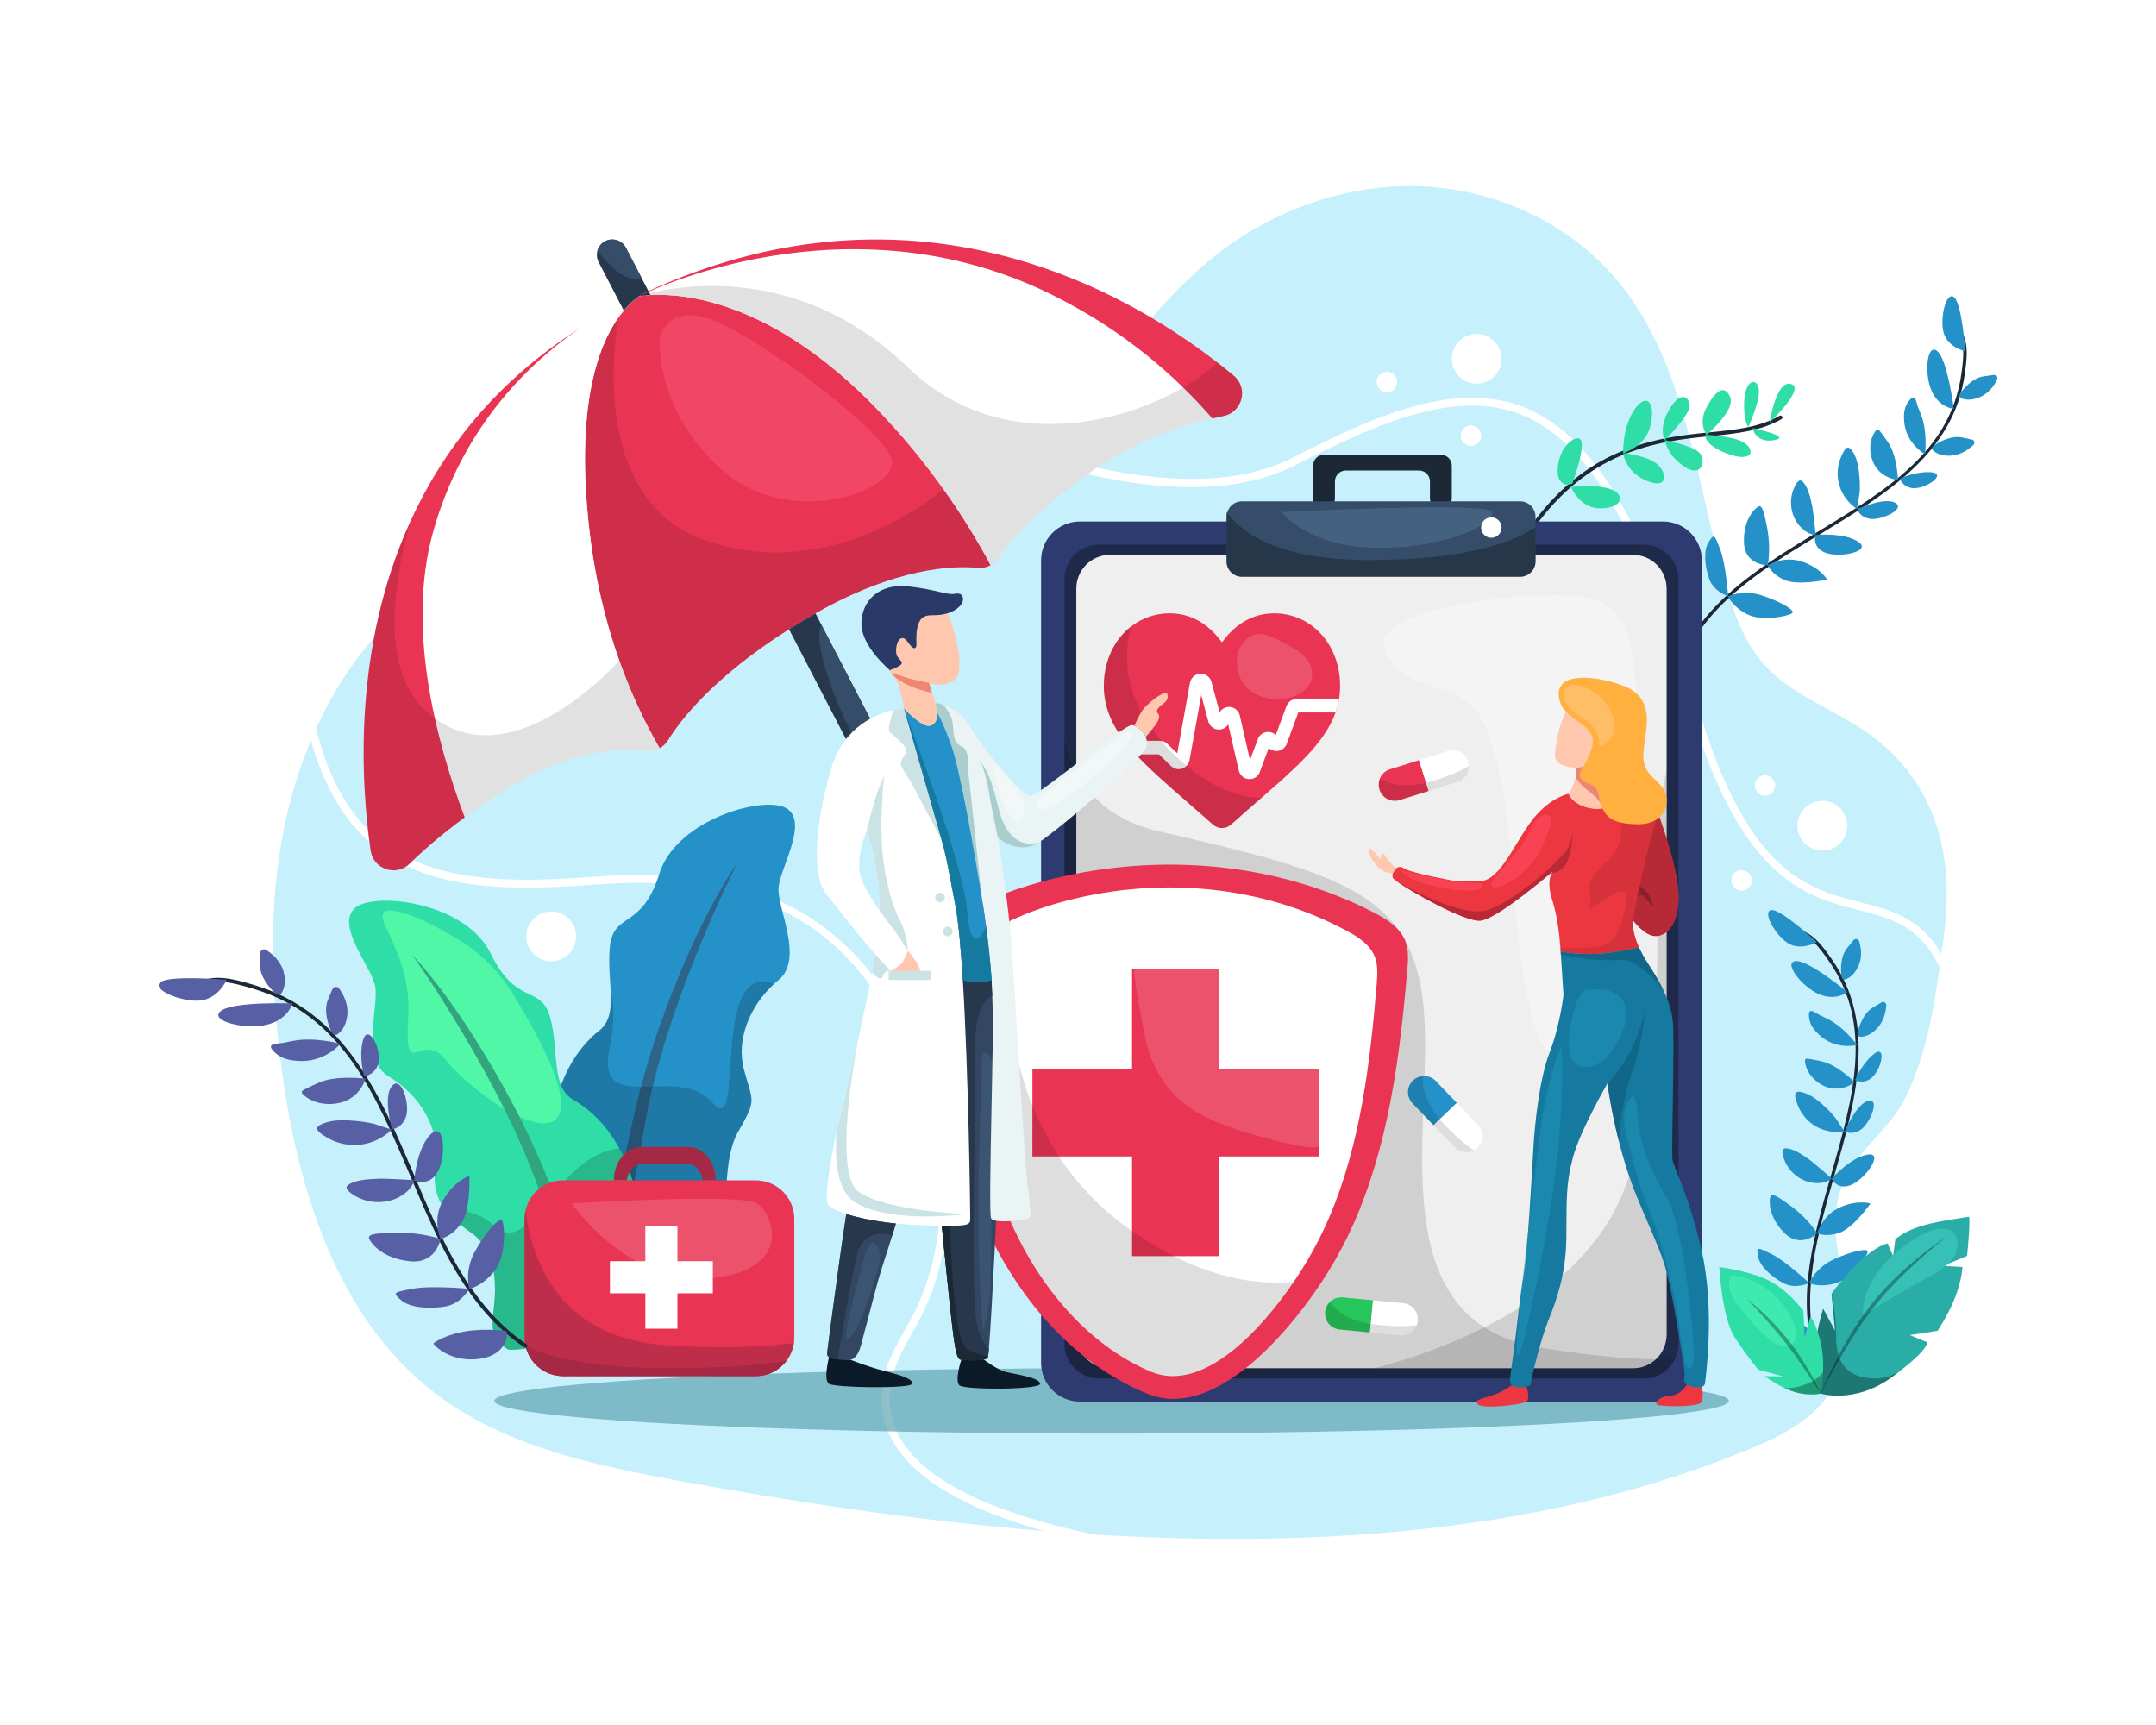 <svg xml:space="preserve" style="enable-background:new 0 0 500 400;" viewBox="0 0 500 400" y="0px" x="0px" xmlns:xlink="http://www.w3.org/1999/xlink" xmlns="http://www.w3.org/2000/svg" version="1.1">
<g id="Background">
	<g>
		<g>
			<rect height="400" width="500" style="fill:#FFFFFF;"></rect>
		</g>
	</g>
</g>
<g id="Vector_illustration">
	<g>
		<g>
			<path d="M299.616,106.197c19.668-10.031,38.662-18.45,54.824-11.353
				c15.592,6.845,27.767,27.664,38.314,65.517c11.695,41.969,26.021,45.63,38.66,48.86c7.223,1.846,13.852,3.55,18.828,11.986
				c0.224-1.708,0.44-3.397,0.656-5.055c2.365-18.104-2.191-35.171-17.665-46.11c-7.962-5.628-17.815-8.793-24.262-16.107
				c-4.377-4.966-6.729-11.371-8.589-17.725c-7.212-24.63-9.121-52.249-25.808-71.748c-11.198-13.085-28.249-20.715-45.462-21.278
				c-17.213-0.563-34.399,5.72-47.812,16.523c-14.762,11.89-24.866,28.709-39.306,40.988c-1.343,1.142-2.716,2.236-4.116,3.287
				C259.914,111.051,283.295,114.52,299.616,106.197z" style="fill:#C5F0FC;"></path>
			<path d="M208.018,335.771c-3.73-5.505-4.528-11.75-2.374-18.558c0.992-3.136,2.613-6.016,4.181-8.801
				c0.611-1.086,1.242-2.207,1.823-3.321c12.875-24.715,4.431-56.33-8.863-75.245c-13.837-19.691-33.285-27.081-65.009-24.705
				c-23.457,1.757-47.39,1.717-59.737-19.203c-2.701-4.576-4.605-9.422-5.923-14.248c-1.998,4.75-3.624,9.589-4.857,14.337
				c-5.197,20.012-4.677,41.11-1.966,61.608c3.73,28.201,12.842,57.848,35.359,75.231c6.61,5.103,14.005,8.859,21.809,11.766
				c10.623,3.958,22.001,6.342,33.178,8.41c27.312,5.051,56.63,9.558,86.457,11.966
				C227.253,350.839,214.101,344.751,208.018,335.771z" style="fill:#C5F0FC;"></path>
			<path d="M441.674,254.921c4.755-9.385,6.726-20.284,8.156-30.655c-4.71-9.625-11.277-11.318-18.873-13.259
				c-12.474-3.188-27.999-7.156-39.979-50.152c-10.388-37.279-22.234-57.719-37.279-64.324c-15.423-6.77-33.986,1.485-53.245,11.308
				c-14.876,7.586-36.534,6.747-64.491-2.46c-21.477,15.264-49.006,20.665-75.555,21.873c-20.429,0.929-44.867-1.167-62.594,10.835
				c-10.788,7.304-18.932,18.648-24.495,30.841c1.28,5.426,3.274,10.93,6.31,16.073c11.809,20.009,35.134,20.013,58.011,18.302
				c21.566-1.614,48.624-0.174,66.656,25.483c13.604,19.358,22.221,51.761,8.989,77.158c-0.594,1.14-1.233,2.276-1.851,3.374
				c-1.521,2.704-3.095,5.499-4.029,8.453c-1.976,6.244-1.255,11.953,2.142,16.968c6.181,9.125,20.973,16.175,44.133,21.092
				c53.568,3.292,108.145-0.782,155.147-21.146c16.587-7.186,22.922-18.697,18.989-36.55c-1.928-8.752-3.888-17.206,0.412-25.429
				C431.658,266.142,438.274,261.631,441.674,254.921z" style="fill:#C5F0FC;"></path>
		</g>
		<ellipse ry="7.579" rx="143.156" cy="324.84" cx="257.789" style="opacity:0.7;fill:#62A3B2;"></ellipse>
		<g>
			<path d="M352.85,126.741c-0.068,0-0.137-0.015-0.202-0.048c-0.221-0.111-0.309-0.38-0.197-0.6
				c0.074-0.146,7.577-14.677,22.941-21.175c7.911-3.346,14.981-4.053,21.22-4.677c6.064-0.606,11.301-1.13,16.09-3.821
				c0.216-0.121,0.488-0.045,0.608,0.171c0.121,0.215,0.045,0.488-0.17,0.609c-4.952,2.782-10.276,3.315-16.439,3.931
				c-6.175,0.617-13.174,1.317-20.961,4.611c-15.066,6.372-22.418,20.613-22.491,20.756
				C353.17,126.652,353.012,126.741,352.85,126.741z" style="fill:#1C2835;"></path>
			<g>
				<path d="M363.609,112.387c0,0-3.027,0.28-2.245-4.745c0.782-5.025,4.69-6.98,5.305-5.528
					c0.614,1.452-0.558,5.584-1.284,7.817c-0.726,2.234-0.726,2.234-0.726,2.234L363.609,112.387z" style="fill:#2FDDA7;"></path>
				<path d="M376.44,105.073c0,0-0.279-5.528,2.401-9.772s5.087-2.491,4.044,2.904
					C381.842,103.6,376.44,105.073,376.44,105.073z" style="fill:#2FDDA7;"></path>
				<path d="M386.1,102.058c0,0-1.564-2.457,0.893-6.868c2.457-4.411,4.523-3.518,4.858-1.34
					C392.187,96.027,386.1,102.058,386.1,102.058z" style="fill:#2FDDA7;"></path>
				<path d="M395.761,100.829c0,0-2.01-2.624,0-6.366c2.01-3.741,4.132-5.506,5.472-2.418
					C402.573,95.134,395.761,100.829,395.761,100.829z" style="fill:#2FDDA7;"></path>
				<path d="M405.453,99.045c0,0-1.261-1.845-0.926-6.424c0.335-4.579,2.904-5.081,3.35-2.457
					C408.324,92.789,405.453,99.045,405.453,99.045z" style="fill:#2FDDA7;"></path>
				<path d="M410.39,97.982c0,0,1.5-9.939,4.966-8.934C418.822,90.052,410.39,97.982,410.39,97.982z" style="fill:#2FDDA7;"></path>
				<path d="M364.346,112.925c0,0,9.079-1.04,10.978,1.697c1.898,2.736-3.797,4.061-6.757,2.756
					C365.608,116.073,364.346,112.925,364.346,112.925z" style="fill:#2FDDA7;"></path>
				<path d="M376.44,105.073c0,0,0.447,4.414,5.584,6.479c5.137,2.065,4.579-2.346,1.954-4.189
					C381.354,105.52,376.44,105.073,376.44,105.073z" style="fill:#2FDDA7;"></path>
				<path d="M386.1,102.058c0,0,0.343,3.322,4.485,6.114c4.142,2.792,5.091-1.368,3.612-3.099
					C392.717,103.342,386.1,102.058,386.1,102.058z" style="fill:#2FDDA7;"></path>
				<path d="M395.509,100.829c0,0-0.558,2.15,4.746,4.244c5.305,2.094,6.924,0.112,4.858-1.954
					C403.048,101.053,395.509,100.829,395.509,100.829z" style="fill:#2FDDA7;"></path>
				<path d="M406.426,99.266c0,0,0.67,3.602,5.053,2.792C415.863,101.248,406.426,99.266,406.426,99.266z" style="fill:#2FDDA7;"></path>
			</g>
		</g>
		<g>
			<path d="M420.753,313.766c-0.057-0.044-0.101-0.105-0.123-0.18c-3.952-13.212,0.137-27.532,4.092-41.38
				c5.059-17.716,9.838-34.451-0.548-49.301l-0.094-0.134c-1.955-2.796-4.388-6.275-7.983-6.533c-0.209-0.015-0.355-0.2-0.328-0.414
				c0.028-0.214,0.22-0.375,0.429-0.36c3.932,0.281,6.472,3.913,8.513,6.831l0.094,0.135c10.588,15.14,5.535,32.836,0.648,49.949
				c-3.923,13.738-7.98,27.944-4.092,40.94c0.06,0.201-0.055,0.425-0.257,0.498C420.978,313.862,420.848,313.839,420.753,313.766z" style="fill:#1C2835;"></path>
			<g>
				<path d="M421.342,218.453c0,0-4.01,2.362-7.153-0.06s-5.613-7.595-3.104-7.348
					C413.594,211.292,421.342,218.453,421.342,218.453z" style="fill:#2492C9;"></path>
				<path d="M428.053,227.082c-0.447,0.176-0.907-0.116-0.97-0.584c-0.197-1.463-0.372-4.615,1.312-6.688
					l1.437-1.769c0.391-0.481,1.12-0.376,1.303,0.187c0.42,1.288,0.831,3.443-0.068,5.579
					C430.179,225.918,428.89,226.753,428.053,227.082z" style="fill:#2492C9;"></path>
				<path d="M431.449,240.413c-0.469,0.001-0.781-0.449-0.669-0.919c0.349-1.468,1.327-4.54,3.603-5.889
					l1.942-1.151c0.529-0.313,1.152,0.059,1.115,0.665c-0.084,1.385-0.488,3.594-2.074,5.296
					C433.798,240.096,432.327,240.411,431.449,240.413z" style="fill:#2492C9;"></path>
				<path d="M428.413,230.058c0,0-8.883-7.424-11.953-7.198c-3.069,0.226,1.447,6.045,5.424,7.688
					C425.862,232.191,428.413,230.058,428.413,230.058z" style="fill:#2492C9;"></path>
				<path d="M430.681,242.318c0,0-3.062-4.261-6.996-6.122c-0.589-0.279-1.175-0.565-1.763-0.846
					c-0.458-0.219-1.731-1.255-2.194-0.818c-0.364,0.343-0.178,1.492-0.1,1.9c0.296,1.548,1.299,2.675,2.408,3.674
					C425.869,243.56,430.681,242.318,430.681,242.318z" style="fill:#2492C9;"></path>
				<path d="M430.136,250.969c0,0-4.092-4.182-7.844-4.9c-0.797-0.152-1.582-0.348-2.386-0.473
					c-0.89-0.138-1.462-0.311-1.293,0.763c0.356,2.268,1.895,4.067,3.795,5.147C426.544,253.858,430.136,250.969,430.136,250.969z" style="fill:#2492C9;"></path>
				<path d="M427.812,262.357c-0.159,0.027-1.871-2.783-2.111-3.082c-0.81-1.006-1.697-1.945-2.654-2.806
					c-0.961-0.866-1.945-1.73-3.077-2.367c-0.752-0.423-1.671-0.795-2.536-0.928c-1.749-0.27-1.026,1.664-0.657,2.728
					c0.766,2.212,2.303,4.096,4.287,5.257C423.049,262.319,425.468,262.749,427.812,262.357z" style="fill:#2492C9;"></path>
				<path d="M424.777,273.325c-0.051-0.205-4.501-3.963-4.945-4.27c-1.565-1.08-3.625-2.663-5.627-2.778
					c-0.159-0.009-0.326-0.006-0.472,0.07c-0.386,0.2-0.402,0.748-0.328,1.166c0.656,3.665,3.852,6.554,7.532,6.81
					C422.258,274.415,423.677,274.17,424.777,273.325z" style="fill:#2492C9;"></path>
				<path d="M430.202,250.471c0,0,1.478-3.687,4.258-5.975c2.78-2.288,2.192,2.336,0.219,4.796
					C432.705,251.751,430.202,250.471,430.202,250.471z" style="fill:#2492C9;"></path>
				<path d="M427.812,262.357c0,0,2.65-6.4,5.454-7.081c2.805-0.681,0.495,5.061-1.63,6.6
					C429.512,263.414,427.812,262.357,427.812,262.357z" style="fill:#2492C9;"></path>
				<path d="M424.777,273.325c0,0,4.311-4.89,8.29-5.586c3.979-0.695-0.332,5.51-3.646,6.968
					C426.106,276.166,424.777,273.325,424.777,273.325z" style="fill:#2492C9;"></path>
				<path d="M421.446,285.98c0,0-2.027-3.266-5.8-6.088c-3.773-2.823-4.85-3.253-5.105-2.312
					c-0.255,0.941-0.471,4.574,3.288,8.328C417.589,289.661,421.446,285.98,421.446,285.98z" style="fill:#2492C9;"></path>
				<path d="M419.577,297.523c0,0-5.427-5.121-8.731-6.726s-3.549-1.794-3.144,0.524
					c0.405,2.318,3.134,4.754,5.916,6.229C416.401,299.025,419.577,297.523,419.577,297.523z" style="fill:#2492C9;"></path>
				<path d="M419.874,308.888c0.002-0.027,0.001-0.054-0.004-0.081c-0.02-0.108-0.1-0.19-0.177-0.264
					c-2.882-2.794-6.355-5.244-10.375-6.11c-0.491-0.106-1.004-0.216-1.511-0.242c-0.695-0.036-0.686,0.014-0.608,0.718
					c0.107,0.965,0.413,1.903,0.826,2.757c0.859,1.775,2.253,3.249,3.91,4.265c1.197,0.733,2.567,1.259,4.005,1.222
					s2.946-0.707,3.793-1.943C419.8,309.111,419.865,309,419.874,308.888z" style="fill:#2492C9;"></path>
				<path d="M421.446,285.98c0,0,1.073-4.136,5.255-6.012c4.182-1.876,7.087-0.892,7.087-0.892
					s-3.946,5.651-7.157,6.771C423.42,286.967,421.446,285.98,421.446,285.98z" style="fill:#2492C9;"></path>
				<path d="M419.577,297.523c0,0,1.427-3.56,5.651-5.487c4.224-1.927,8.055-2.736,7.923-1.752
					c-0.132,0.984-3.712,6.249-7.544,7.309C421.775,298.652,419.577,297.523,419.577,297.523z" style="fill:#2492C9;"></path>
			</g>
		</g>
		<g>
			<path d="M390.59,150.979c-0.012-0.071-0.003-0.145,0.032-0.216c6.083-12.376,18.817-20.099,31.131-27.567
				c15.754-9.554,30.635-18.578,33.113-36.53l0.022-0.162c0.467-3.38,1.048-7.585-1.413-10.218
				c-0.143-0.153-0.124-0.389,0.041-0.526c0.166-0.138,0.416-0.125,0.559,0.027c2.693,2.879,2.087,7.27,1.6,10.797l-0.023,0.163
				c-2.527,18.302-18.262,27.845-33.48,37.073c-12.216,7.409-24.849,15.069-30.832,27.243c-0.093,0.188-0.329,0.274-0.527,0.191
				C390.69,151.202,390.61,151.097,390.59,150.979z" style="fill:#1C2835;"></path>
			<g>
				<path d="M455.816,81.477c0,0-4.546-0.994-5.206-4.907c-0.659-3.912,1.047-9.386,2.719-7.499
					C455.001,70.959,455.816,81.477,455.816,81.477z" style="fill:#2492C9;"></path>
				<path d="M454.871,92.368c-0.447-0.175-0.586-0.702-0.314-1.088c0.85-1.206,2.864-3.637,5.509-4.012
					l2.256-0.32c0.614-0.087,1.077,0.485,0.828,1.023c-0.568,1.23-1.731,3.09-3.843,4.045
					C457.222,92.96,455.709,92.696,454.871,92.368z" style="fill:#2492C9;"></path>
				<path d="M448.3,104.454c-0.345-0.318-0.267-0.86,0.134-1.129c1.254-0.84,4.06-2.428,6.646-1.87
					l2.207,0.476c0.601,0.13,0.805,0.826,0.366,1.245c-1.003,0.959-2.801,2.305-5.122,2.474
					C450.238,105.818,448.945,105.049,448.3,104.454z" style="fill:#2492C9;"></path>
				<path d="M453.113,94.795c0,0-1.468-11.484-3.873-13.404c-2.405-1.921-3.048,5.417-1.248,9.326
					C449.792,94.626,453.113,94.795,453.113,94.795z" style="fill:#2492C9;"></path>
				<path d="M446.442,105.328c0,0,0.651-5.206-0.969-9.246c-0.243-0.605-0.478-1.213-0.718-1.819
					c-0.187-0.472-0.416-2.097-1.053-2.091c-0.5,0.005-1.145,0.973-1.365,1.325c-0.835,1.336-0.865,2.845-0.732,4.331
					C442.068,102.968,446.442,105.328,446.442,105.328z" style="fill:#2492C9;"></path>
				<path d="M440.16,111.303c0,0-0.158-5.849-2.422-8.926c-0.481-0.653-0.924-1.33-1.428-1.968
					c-0.559-0.707-0.861-1.222-1.467-0.319c-1.28,1.905-1.375,4.271-0.716,6.354C435.563,110.98,440.16,111.303,440.16,111.303z" style="fill:#2492C9;"></path>
				<path d="M430.715,118.075c-0.135-0.089,0.52-3.313,0.547-3.695c0.09-1.288,0.077-2.58-0.038-3.862
					c-0.116-1.288-0.25-2.591-0.647-3.828c-0.264-0.822-0.686-1.719-1.229-2.404c-1.099-1.387-1.883,0.523-2.336,1.554
					c-0.942,2.143-1.096,4.57-0.43,6.77C427.248,114.809,428.73,116.769,430.715,118.075z" style="fill:#2492C9;"></path>
				<path d="M421.033,124.056c0.102-0.185-0.607-5.966-0.724-6.493c-0.413-1.856-0.848-4.418-2.238-5.863
					c-0.11-0.115-0.235-0.226-0.394-0.27c-0.42-0.116-0.804,0.275-1.033,0.632c-2.01,3.134-1.631,7.425,0.895,10.114
					C418.444,123.142,419.652,123.927,421.033,124.056z" style="fill:#2492C9;"></path>
				<path d="M440.548,110.982c0,0,3.591-1.699,7.184-1.488c3.594,0.212,0.02,3.203-3.1,3.666
					C441.513,113.623,440.548,110.982,440.548,110.982z" style="fill:#2492C9;"></path>
				<path d="M430.715,118.075c0,0,6.294-2.892,8.814-1.485c2.52,1.407-3.077,4.048-5.682,3.732
					C431.243,120.006,430.715,118.075,430.715,118.075z" style="fill:#2492C9;"></path>
				<path d="M421.033,124.056c0,0,6.486-0.656,9.877,1.539c3.391,2.195-3.989,3.816-7.411,2.632
					C420.076,127.043,421.033,124.056,421.033,124.056z" style="fill:#2492C9;"></path>
				<path d="M409.987,131.072c0,0,0.733-3.773-0.115-8.408c-0.848-4.635-1.346-5.683-2.172-5.166
					c-0.827,0.516-3.455,3.034-3.25,8.343C404.656,131.15,409.987,131.072,409.987,131.072z" style="fill:#2492C9;"></path>
				<path d="M400.77,138.268c0,0-0.499-7.445-1.831-10.868c-1.332-3.423-1.384-3.729-2.662-1.753
					c-1.278,1.976-0.933,5.617,0.105,8.59C397.42,137.21,400.77,138.268,400.77,138.268z" style="fill:#2492C9;"></path>
				<path d="M393.261,146.805c0.02-0.018,0.038-0.039,0.052-0.062c0.059-0.093,0.056-0.207,0.05-0.314
					c-0.214-4.009-1.096-8.166-3.455-11.535c-0.288-0.411-0.589-0.841-0.943-1.204c-0.486-0.499-0.513-0.456-0.934,0.113
					c-0.577,0.78-0.991,1.677-1.268,2.583c-0.576,1.886-0.556,3.915-0.031,5.786c0.379,1.351,1.027,2.668,2.107,3.618
					c1.08,0.95,2.642,1.484,4.102,1.154C393.056,146.918,393.179,146.88,393.261,146.805z" style="fill:#2492C9;"></path>
				<path d="M409.987,131.072c0,0,3.599-2.304,7.941-0.837c4.342,1.467,5.804,4.163,5.804,4.163
					s-6.736,1.462-9.852,0.101C410.765,133.138,409.987,131.072,409.987,131.072z" style="fill:#2492C9;"></path>
				<path d="M400.77,138.268c0,0,3.466-1.64,7.874-0.183c4.408,1.458,7.768,3.469,7.002,4.101
					c-0.766,0.632-6.971,2.06-10.501,0.232C401.614,140.589,400.77,138.268,400.77,138.268z" style="fill:#2492C9;"></path>
			</g>
		</g>
		<g>
			<path d="M180.557,227.249c-0.366,0.295-0.715,0.607-1.063,0.92c-5.432,4.985-8.863,12.713-6.978,19.816
				c2.01,7.558,3.127,6.736-1.34,14.456c-4.467,7.719-2.234,26.231-2.234,28.84c0,0-9.381,8.613-27.491-2.975
				c-6.04-3.868-11.686-9.095-13.017-16.448c-2.1-11.561,1.135-25.427,10.578-32.914c2.734-2.171,2.814-5.718,2.573-9.89
				c-0.17-2.975-0.5-6.272-0.134-9.622c0.876-8.041,7.389-3.797,11.436-16.779c4.047-12.981,25.212-18.512,29.814-15.027
				c4.61,3.484-1.698,13.491-2.144,18.163C180.111,210.461,186.588,222.335,180.557,227.249z" style="fill:#2492C9;"></path>
			<path d="M141.451,292.449c0,0,2.307-28.347,11.438-54.256s18.065-38.006,18.065-38.006
				s-16.752,32.78-21.442,60.744C144.82,288.895,141.451,292.449,141.451,292.449z" style="opacity:0.61;fill:#334763;"></path>
			<path d="M172.517,247.985c2.01,7.558,3.127,6.736-1.34,14.456c-4.467,7.719-2.234,26.231-2.234,28.84
				c0,0-9.381,8.613-27.491-2.975c-6.04-3.868-11.686-9.095-13.017-16.448c-2.1-11.561,1.135-25.427,10.578-32.914
				c2.734-2.171,2.814-5.718,2.573-9.89c0.795,3.851,0.974,8.398-0.134,13.535c-3.708,17.118,15.688,3.538,23.863,13.16
				c7.675,9.041-0.813-33.307,14.179-27.58C174.062,233.154,170.632,240.882,172.517,247.985z" style="opacity:0.17;"></path>
		</g>
		<g>
			<path d="M148.287,285.991c-0.223,7.469-5.039,13.473-10.435,18.19c-8.354,7.308-15.215,8.943-19.896,8.809
				c-6.468-3.824-2.323-8.05-3.324-17.136c-0.42-3.815-1.983-7.576-5.191-9.863c-2.68-1.903-4.789-3.609-6.245-5.53
				c-2.055-2.716-2.832-5.852-2.162-10.605c1.188-8.318-3.913-16.108-10.909-20.254c-6.692-3.958-2.046-16.662-3.181-21.219
				c-1.135-4.557-8.863-13.518-4.825-17.645c4.038-4.128,25.793-1.796,31.716,10.444c5.932,12.231,11.749,7.067,13.803,14.893
				c2.055,7.817,0.116,15.948,5.298,18.932c4.565,2.627,8.139,6.62,10.676,11.275C146.911,272.286,148.492,279.38,148.287,285.991z" style="fill:#2FDDA7;"></path>
			<path d="M91.708,211.259c4.383,0.805,8.603,3.233,12.476,5.365c6.464,3.558,11.228,8.003,15.039,14.286
				c9.392,15.486,13.939,26.952,8.712,29.233c-5.228,2.281-18.975-7.416-24.633-14.454c-5.658-7.037-9.53,5.826-8.636-9.838
				c0.471-8.263-1.927-14.023-5.334-21.254c-0.31-0.658-0.613-1.346-0.617-2.076C88.709,211.187,89.937,210.934,91.708,211.259z" style="fill:#4FF7A7;"></path>
			<path d="M138.468,308.285c0,0-6.485-27.691-19.357-51.96s-23.502-34.907-23.502-34.907
				s21.428,29.933,30.213,56.892C134.608,305.27,138.468,308.285,138.468,308.285z" style="fill:#32A57F;"></path>
			<path d="M148.287,285.991c-0.223,7.469-5.039,13.473-10.435,18.19c-8.354,7.308-15.215,8.943-19.896,8.809
				c-6.468-3.824-2.323-8.05-3.324-17.136c-0.42-3.815-1.983-7.576-5.191-9.863c-2.68-1.903-4.789-3.609-6.245-5.53
				c4.038-0.116,8.211,0.759,11.436,3.779c8.532,7.969,14.125-16.385,28.983-17.958C146.911,272.286,148.492,279.38,148.287,285.991
				z" style="opacity:0.17;"></path>
		</g>
		<g>
			<path d="M385.681,325.004H250.438c-4.97,0-9-4.029-9-9V129.932c0-4.97,4.03-9,9-9h135.243
				c4.97,0,9,4.03,9,9v186.072C394.681,320.975,390.652,325.004,385.681,325.004z" style="fill:#2E3B70;"></path>
			<path d="M389.252,134.333v177.273c0,1.304-0.313,2.546-0.876,3.636c-1.322,2.618-4.038,4.404-7.165,4.404
				H254.908c-4.44,0-8.041-3.6-8.041-8.041V134.333c0-3.368,2.064-6.245,5.003-7.442c0.929-0.384,1.957-0.599,3.038-0.599h126.303
				C385.651,126.292,389.252,129.892,389.252,134.333z" style="fill:#1F2949;"></path>
			<path d="M386.509,136.522v172.895c0,1.278-0.304,2.484-0.84,3.547c-1.269,2.555-3.886,4.297-6.888,4.297
				H257.338c-4.271,0-7.728-3.511-7.728-7.844V136.522c0-3.288,1.983-6.093,4.807-7.264c0.893-0.375,1.885-0.581,2.922-0.581
				h121.443C383.052,128.677,386.509,132.189,386.509,136.522z" style="fill:#EFEFEF;"></path>
			<path d="M388.376,315.242c-1.322,2.618-4.038,4.404-7.165,4.404H254.908c-4.44,0-8.041-3.6-8.041-8.041
				V171.731c2.502,9.926,8.845,18.065,21.916,21.049c43.331,9.899,59.162,14.777,61.423,41.464
				c2.251,26.687-10.605,71.921,26.829,78.21C370.401,314.706,380.684,315.349,388.376,315.242z" style="opacity:0.13;"></path>
			<path d="M304.52,107.974v7.6c0,1.396,1.132,2.528,2.528,2.528h0.006c1.396,0,2.528-1.132,2.528-2.528
				v-3.937c0-1.396,1.132-2.528,2.528-2.528h16.981c1.396,0,2.528,1.132,2.528,2.528v3.937c0,1.396,1.132,2.528,2.528,2.528h0.006
				c1.396,0,2.528-1.132,2.528-2.528v-7.6c0-1.396-1.132-2.528-2.528-2.528h-27.106C305.652,105.445,304.52,106.577,304.52,107.974z" style="fill:#1C2835;"></path>
			<g>
				<path d="M310.783,159.037c0,1.027-0.082,2.034-0.246,3.03c-0.174,1.059-0.441,2.107-0.811,3.145
					c-0.883,2.485-2.33,4.938-4.383,7.465c-3.161,3.9-7.637,7.843-12.831,12.372c-0.257,0.21-0.513,0.44-0.77,0.661
					c-1.878,1.646-4.024,3.502-6.241,5.484c-0.585,0.524-1.334,0.818-2.115,0.818c-0.78,0-1.53-0.294-2.115-0.818
					c-2.217-1.982-4.363-3.837-6.241-5.473c-4.506-3.932-8.51-7.413-11.64-10.789c-0.698-0.755-1.355-1.51-1.961-2.254
					c-0.246-0.304-0.482-0.598-0.708-0.891c-3.223-4.246-4.732-8.325-4.732-12.75c0-4.592,1.55-8.839,4.352-11.942
					c0.616-0.682,1.283-1.3,2.002-1.845c2.546-1.971,5.646-3.03,8.951-3.03c3.162,0,6.066,1.027,8.612,3.041
					c1.283,1.017,2.453,2.254,3.48,3.712c1.026-1.457,2.197-2.695,3.48-3.712c2.546-2.013,5.451-3.041,8.612-3.041
					c4.229,0,8.12,1.73,10.953,4.875C309.233,150.199,310.783,154.445,310.783,159.037z" style="fill:#EA3453;"></path>
				<path d="M310.537,162.068c-0.174,1.059-0.441,2.107-0.811,3.145h-8.643l-2.659,7.245
					c-0.349,0.933-1.17,1.583-2.145,1.678c-0.76,0.084-1.509-0.189-2.043-0.713l-2.053,5.546c-0.38,1.038-1.324,1.699-2.392,1.699
					c-0.062,0-0.113,0-0.174-0.01c-1.139-0.073-2.074-0.881-2.33-2.013l-2.453-10.663c-0.523,0.839-1.478,1.29-2.453,1.185
					c-1.037-0.126-1.899-0.881-2.176-1.919l-1.622-6.06l-2.71,15.025c-0.174,0.944-0.831,1.719-1.735,2.013
					c-0.893,0.304-1.868,0.073-2.556-0.587l-2.802-2.705h-5.389c-0.698-0.755-1.355-1.51-1.961-2.254
					c-0.246-0.304-0.482-0.598-0.708-0.891h8.263c0.667,0,1.293,0.252,1.766,0.713l2.268,2.191l2.946-16.336
					c0.216-1.206,1.211-2.087,2.412-2.139c1.201-0.031,2.269,0.744,2.587,1.929l1.878,7.025c0.534-0.891,1.519-1.363,2.535-1.227
					c1.068,0.147,1.909,0.933,2.156,2.003l2.361,10.307l1.796-4.844c0.349-0.933,1.17-1.583,2.145-1.678
					c0.77-0.084,1.499,0.189,2.033,0.713l2.464-6.679c0.37-1.017,1.335-1.699,2.402-1.699H310.537z" style="fill:#FFFFFF;"></path>
				<path d="M292.512,185.05c-0.257,0.21-0.513,0.44-0.77,0.661c-1.878,1.646-4.024,3.502-6.241,5.484
					c-0.585,0.524-1.334,0.818-2.115,0.818c-0.78,0-1.53-0.294-2.115-0.818c-2.217-1.982-4.363-3.837-6.241-5.473
					c-4.506-3.932-8.51-7.413-11.64-10.789c-0.698-0.755-1.355-1.51-1.961-2.254c-0.246-0.304-0.482-0.598-0.708-0.891
					c-3.223-4.246-4.732-8.325-4.732-12.75c0-4.592,1.55-8.839,4.352-11.942c0.616-0.682,1.283-1.3,2.002-1.845
					c-2.012,7.193-2.053,18.684,10.819,30.553C280.481,182.555,287.04,184.893,292.512,185.05z" style="opacity:0.13;"></path>
				<path d="M290.846,147.207c-0.562,0.154-1.111,0.427-1.64,0.852
					c-2.747,2.202-2.923,6.596-1.376,9.57c3.635,6.99,16.637,5.213,16.466-1.413c-0.083-3.209-2.909-5.28-5.462-6.576
					C296.503,148.458,293.535,146.469,290.846,147.207z" style="opacity:0.15;fill:#FFFFFF;"></path>
			</g>
			<path d="M356.097,119.824v10.337c0,1.975-1.599,3.574-3.574,3.574h-64.496
				c-1.974,0-3.574-1.599-3.574-3.574v-10.337c0-0.322,0.045-0.625,0.125-0.92c0.402-1.528,1.796-2.653,3.449-2.653h64.496
				C354.498,116.25,356.097,117.849,356.097,119.824z" style="fill:#354D68;"></path>
			<g>
				<path d="M329.089,176.27l2.242,7.138v0.009l-6.736,2.108c-1.966,0.617-4.074-0.473-4.691-2.448
					c-0.268-0.858-0.214-1.76,0.107-2.537c0.036-0.107,0.089-0.214,0.143-0.322c0.447-0.849,1.215-1.528,2.198-1.831L329.089,176.27
					z" style="fill:#EA3453;"></path>
				<path d="M340.659,177.369c-0.027-0.25-0.072-0.509-0.152-0.759
					C340.587,176.86,340.641,177.11,340.659,177.369z" style="fill:#EA3453;"></path>
				<path d="M340.257,179.468c-0.447,0.849-1.224,1.528-2.198,1.831l-6.728,2.118v-0.009l-2.242-7.138
					l6.728-2.109c1.965-0.617,4.074,0.473,4.69,2.448c0.08,0.25,0.125,0.509,0.152,0.759
					C340.739,178.11,340.578,178.834,340.257,179.468z" style="fill:#FFFFFF;"></path>
				<path d="M340.673,177.616c0.028,0.656-0.127,1.295-0.42,1.855c-0.447,0.843-1.216,1.524-2.197,1.832
					l-13.459,4.225c-1.969,0.618-4.072-0.473-4.693-2.45c-0.27-0.861-0.215-1.758,0.104-2.533c2.285,1.343,5.989,2.343,11.513,0.759
					C335.775,180.09,338.694,178.771,340.673,177.616z" style="opacity:0.13;"></path>
			</g>
			<g>
				<path d="M332.975,250.656l4.887,5.092l-5.405,5.182l-4.887-5.092c-1.421-1.492-1.385-3.86,0.116-5.298
					c0.652-0.617,1.483-0.965,2.314-1.028c0.125-0.018,0.232-0.018,0.357-0.009C331.314,249.531,332.261,249.906,332.975,250.656z" style="fill:#2492C9;"></path>
				<path d="M342.633,266.13c-0.089,0.089-0.188,0.17-0.286,0.241c-0.098,0.08-0.197,0.152-0.295,0.214
					c-0.107,0.072-0.214,0.125-0.322,0.179c-0.116,0.063-0.232,0.116-0.357,0.161c-0.134,0.054-0.277,0.098-0.42,0.134
					c-0.027,0.009-0.054,0.018-0.08,0.018c-0.107,0.027-0.214,0.045-0.322,0.063c-0.197,0.027-0.393,0.036-0.599,0.036
					c-0.956-0.027-1.903-0.411-2.618-1.152l-4.878-5.092l5.405-5.182l4.878,5.093C344.17,262.324,344.125,264.692,342.633,266.13z" style="fill:#FFFFFF;"></path>
				<path d="M341.803,266.727c-0.575,0.316-1.217,0.461-1.848,0.448c-0.954-0.026-1.906-0.413-2.617-1.154
					l-9.764-10.182c-1.428-1.49-1.385-3.858,0.111-5.293c0.651-0.624,1.48-0.974,2.315-1.032c-0.188,2.644,0.561,6.406,4.433,10.652
					C337.411,263.437,339.89,265.467,341.803,266.727z" style="opacity:0.13;"></path>
			</g>
			<g>
				<path d="M311.399,300.84l7.022,0.679l-0.715,7.451l-7.022-0.679c-2.055-0.196-3.574-2.019-3.368-4.083
					c0.08-0.902,0.483-1.707,1.081-2.296c0.08-0.089,0.17-0.161,0.259-0.241C309.398,301.072,310.363,300.742,311.399,300.84z" style="fill:#26C65C;"></path>
				<path d="M328.803,306.272c-0.009,0.134-0.027,0.259-0.054,0.384c-0.045,0.205-0.098,0.411-0.179,0.608
					c-0.054,0.152-0.125,0.295-0.196,0.438c0,0,0,0.009-0.009,0.009c-0.072,0.143-0.161,0.277-0.259,0.411
					c-0.089,0.125-0.188,0.25-0.304,0.366c-0.107,0.116-0.214,0.223-0.34,0.322c-0.742,0.607-1.715,0.929-2.743,0.831l-7.013-0.67
					l0.715-7.451l7.013,0.67C327.49,302.385,329.008,304.217,328.803,306.272z" style="fill:#FFFFFF;"></path>
				<path d="M328.568,307.267c-0.23,0.615-0.621,1.143-1.109,1.545c-0.74,0.602-1.714,0.93-2.737,0.832
					l-14.042-1.351c-2.054-0.198-3.566-2.021-3.368-4.085c0.086-0.898,0.487-1.703,1.082-2.292
					c1.582,2.127,4.603,4.491,10.308,5.183C323.093,307.638,326.296,307.56,328.568,307.267z" style="opacity:0.13;"></path>
			</g>
			<g>
				<path d="M326.498,221.009c-0.066-0.959-0.237-1.9-0.587-2.799c-1.228-3.156-4.364-5.097-7.375-6.648
					c-22.559-11.617-49.444-13.832-74.104-7.851c-8.211,1.992-16.287,4.891-23.367,9.502c-1.904,1.239-3.809,2.695-4.724,4.773
					c-0.88,1.997-0.72,4.278-0.536,6.453c1.721,20.293,4.269,40.888,12.563,59.488c7.496,16.81,20.418,32.217,37.772,39.283
					c16.205,6.598,34.486-16.333,41.827-28.216c2.182-3.533,4.144-7.207,5.837-10.999c8.238-18.45,10.818-38.872,12.563-59.001
					C326.482,223.676,326.589,222.326,326.498,221.009z" style="fill:#EA3453;"></path>
				<path d="M319.27,228.196c-1.528,18.405-3.77,37.086-10.953,53.963c-1.474,3.467-3.181,6.826-5.084,10.051
					c-0.893,1.519-1.966,3.225-3.199,5.03c-7.603,11.159-21.103,25.972-33.253,20.781c-15.126-6.468-26.392-20.558-32.923-35.924
					c-7.228-17.011-9.452-35.853-10.953-54.409c-0.161-1.992-0.295-4.074,0.473-5.906c0.795-1.894,2.457-3.225,4.11-4.36
					c2.18-1.483,4.467-2.779,6.826-3.904c4.324-2.082,8.908-3.609,13.544-4.789c21.487-5.468,44.921-3.44,64.585,7.183
					c2.618,1.421,5.352,3.19,6.424,6.075c0.304,0.822,0.456,1.689,0.509,2.564C319.458,225.757,319.368,226.99,319.27,228.196z" style="fill:#FFFFFF;"></path>
				<polygon points="305.896,247.923 305.896,268.159 282.783,268.159 282.783,291.28 262.538,291.28 
					262.538,268.159 239.425,268.159 239.425,247.923 262.538,247.923 262.538,224.801 282.783,224.801 282.783,247.923" style="fill:#EA3453;"></polygon>
				<path d="M300.035,297.239c-7.603,11.159-21.103,25.972-33.253,20.781
					c-15.126-6.468-26.392-20.558-32.923-35.924c-7.228-17.011-9.452-35.853-10.953-54.409c-0.161-1.992-0.295-4.074,0.473-5.906
					c0.795-1.894,2.457-3.225,4.11-4.36c2.18-1.483,4.467-2.779,6.826-3.904c-1.84,17.189-1.233,51.863,28.804,72.349
					C277.529,295.703,289.966,298.169,300.035,297.239z" style="opacity:0.13;"></path>
				<path d="M305.896,247.923c0,0,0,17.582,0,17.61c-0.004,1.961-14.097-2.1-15.208-2.424
					c-11.825-3.457-20.227-7.255-24.422-19.683c-0.504-1.495-3.87-18.624-3.156-18.624c0.001,0,19.673,0,19.673,0v23.122H305.896z" style="opacity:0.15;fill:#FFFFFF;"></path>
			</g>
			<path d="M356.097,122.271v7.889c0,1.975-1.599,3.574-3.574,3.574h-64.496
				c-1.974,0-3.574-1.599-3.574-3.574v-11.418c0.036,0.054,0.081,0.107,0.125,0.161c4.172,5.566,13.312,10.962,33.039,10.962
				C339.56,129.866,350.585,125.917,356.097,122.271z" style="opacity:0.58;fill:#1C2835;"></path>
			<path d="M297.223,118.743c0,0,6.346,8.443,23.052,8.294s25.938-5.801,25.789-8.294
				C345.915,116.25,297.223,118.743,297.223,118.743z" style="fill:#44627F;"></path>
			<path d="M322.665,145.977c-2.29,2.076-2.816,4.865,0.923,8.601
				c2.445,2.443,5.847,3.618,9.119,4.733c3.272,1.115,6.668,2.328,9.064,4.82c2.095,2.179,3.199,5.112,4.08,8.003
				c6.449,21.155,3.805,44.227,9.97,65.466c0.975,3.361,2.668,7.134,6.075,7.934c3.838,0.902,7.288-2.557,9.224-5.991
				c3.349-5.94,4.88-12.717,6.06-19.434c3.866-22.013,4.393-44.609,1.559-66.778c-0.535-4.188-1.346-8.677-4.372-11.621
				c-3.333-3.244-8.423-3.72-13.075-3.729c-9.316-0.019-18.632,1.111-27.679,3.344C330.13,142.185,325.262,143.622,322.665,145.977z" style="opacity:0.29;fill:#FFFFFF;"></path>
			<path d="M386.509,178.709v130.708c0,1.278-0.304,2.484-0.84,3.547c-1.269,2.555-3.886,4.297-6.888,4.297
				h-59.993c15.966-4.145,50.3-16.207,59.011-44.609C389.252,235.29,380.943,200.312,386.509,178.709z" style="opacity:0.13;"></path>
		</g>
		<g>
			<path d="M229.749,131.063c-0.92,0.5-1.975,0.715-3.047,0.607c-5.789-0.545-18.824-0.072-37.586,10.551
				c-0.929,0.518-1.867,1.072-2.823,1.644c-1.144,0.688-2.243,1.367-3.315,2.046c-17.457,11.096-25.069,20.897-28.053,25.731
				c-0.491,0.795-1.17,1.43-1.957,1.858c-6.96-12.034-13.982-29.188-16.412-51.676c-2.966-27.392,2.001-41.294,6.826-48.156
				c0.429-0.607,0.858-1.161,1.278-1.662c1.286-1.537,2.52-2.6,3.52-3.315c0.545-0.089,1.447-0.206,2.662-0.277
				c7.701-0.429,28.143,1.251,52.274,26.159c6.093,6.29,11.275,12.66,15.671,18.833
				C223.183,119.582,226.801,125.559,229.749,131.063z" style="fill:#EA3453;"></path>
			<path d="M283.757,96.478c-8.291,1.688-20.093,5.325-31.055,13.133c-12.892,9.184-18.61,16.055-21.013,19.7
				c-0.5,0.75-1.17,1.349-1.939,1.751c-5.897-11.007-14.456-23.908-26.633-36.487c-24.131-24.909-44.573-26.588-52.274-26.159
				c-1.215,0.071-2.117,0.188-2.662,0.277c-1.001,0.715-2.234,1.778-3.52,3.315c-5.164,6.174-11.329,20.004-8.103,49.817
				c2.43,22.487,9.452,39.641,16.412,51.676c-0.965,0.545-2.091,0.768-3.234,0.634c-5.548-0.688-17.314-0.474-32.538,9.041
				c-10.391,6.495-17.565,12.57-22.202,17.109c-3.136,3.073-8.425,1.278-9.05-3.064c-3.797-26.302-6.299-93.22,58.001-126.58
				c1.188-0.625,2.394-1.233,3.627-1.823c0,0,0.009,0,0.018-0.009c0.491-0.232,0.974-0.465,1.456-0.688
				c0.447-0.206,0.884-0.411,1.331-0.608v-0.009c1.376-0.625,2.743-1.224,4.101-1.796c0.429-0.179,0.849-0.357,1.269-0.527
				c1.715-0.697,3.413-1.358,5.11-1.975c0.456-0.17,0.911-0.331,1.376-0.491c0.08-0.036,0.17-0.063,0.259-0.089
				c0.545-0.197,1.09-0.384,1.644-0.563c0.59-0.205,1.188-0.393,1.778-0.581c0.393-0.134,0.795-0.259,1.188-0.375
				c0.518-0.161,1.019-0.322,1.528-0.465c0.581-0.179,1.161-0.34,1.733-0.5c0.581-0.17,1.153-0.322,1.724-0.473
				c0.599-0.161,1.188-0.322,1.778-0.465c0.554-0.134,1.099-0.268,1.644-0.402c0.563-0.134,1.126-0.259,1.688-0.393
				c0.438-0.098,0.876-0.188,1.313-0.277c0.491-0.107,0.992-0.206,1.483-0.304c0.831-0.17,1.653-0.322,2.475-0.465
				c0.491-0.089,0.974-0.17,1.447-0.25c3.323-0.554,6.584-0.947,9.792-1.206c0.536-0.045,1.072-0.08,1.599-0.116
				c0.608-0.045,1.215-0.08,1.823-0.107c0.456-0.027,0.902-0.045,1.349-0.063c15.394-0.625,29.394,1.867,41.66,5.852
				c1.501,0.491,2.975,1.001,4.431,1.528c0.482,0.179,0.956,0.357,1.438,0.536c2.385,0.902,4.69,1.858,6.924,2.859
				c0.893,0.393,1.769,0.804,2.645,1.206c0.867,0.411,1.715,0.822,2.564,1.242c1.26,0.634,2.493,1.269,3.699,1.912
				c0.804,0.429,1.599,0.858,2.376,1.296c0.384,0.223,0.768,0.438,1.152,0.652c0.768,0.438,1.519,0.876,2.251,1.313
				c0.742,0.447,1.465,0.884,2.171,1.322c1.063,0.661,2.1,1.313,3.1,1.975c1.001,0.652,1.975,1.313,2.913,1.957
				c0.625,0.429,1.233,0.858,1.831,1.286c0.599,0.429,1.179,0.849,1.751,1.269c1.421,1.045,2.743,2.055,3.976,3.038
				c0.491,0.384,0.974,0.768,1.438,1.144c0.465,0.375,0.911,0.751,1.34,1.108C289.591,90.001,288.161,95.576,283.757,96.478z" style="fill:none;"></path>
			<path d="M283.757,96.478c-0.831,0.17-1.697,0.357-2.591,0.572c-8.05,1.885-18.601,5.53-28.464,12.562
				c-12.892,9.184-18.61,16.055-21.013,19.7c-0.5,0.75-1.17,1.349-1.939,1.751c-5.897-11.007-14.456-23.908-26.633-36.487
				c-24.131-24.909-44.573-26.588-52.274-26.159c-1.215,0.071-2.117,0.188-2.662,0.277c-0.331,0.063-0.527,0.107-0.59,0.116
				c0.259-0.125,0.518-0.25,0.777-0.366c0.232-0.107,0.456-0.214,0.679-0.322c0.447-0.215,0.893-0.42,1.331-0.617
				c1.376-0.625,2.743-1.224,4.101-1.796c0.429-0.179,0.849-0.357,1.269-0.527c1.715-0.697,3.413-1.358,5.11-1.975
				c0.456-0.17,0.911-0.331,1.376-0.491c0.08-0.036,0.17-0.063,0.259-0.089c0.545-0.197,1.09-0.384,1.644-0.563
				c0.59-0.205,1.188-0.393,1.778-0.581c0.393-0.134,0.795-0.259,1.188-0.375c0.518-0.161,1.019-0.322,1.528-0.465
				c0.581-0.179,1.161-0.34,1.733-0.5c0.581-0.17,1.153-0.322,1.724-0.473c0.599-0.161,1.188-0.322,1.778-0.465
				c0.554-0.134,1.099-0.268,1.644-0.402c0.563-0.134,1.126-0.259,1.688-0.393c0.438-0.098,0.876-0.188,1.313-0.277
				c0.491-0.107,0.992-0.206,1.483-0.304c0.831-0.17,1.653-0.322,2.475-0.465c0.491-0.089,0.974-0.17,1.447-0.25
				c3.323-0.554,6.584-0.947,9.792-1.206c0.536-0.045,1.072-0.08,1.599-0.116c0.608-0.045,1.215-0.08,1.823-0.107
				c0.456-0.027,0.902-0.045,1.349-0.063c15.394-0.625,29.394,1.867,41.66,5.852c1.501,0.491,2.975,1.001,4.431,1.528
				c0.482,0.179,0.956,0.357,1.438,0.536c2.385,0.911,4.69,1.867,6.924,2.859c0.893,0.393,1.769,0.804,2.645,1.206
				c0.867,0.411,1.715,0.831,2.564,1.242c1.26,0.634,2.493,1.269,3.699,1.912c0.804,0.429,1.599,0.867,2.376,1.296
				c0.384,0.223,0.768,0.438,1.152,0.652c0.768,0.438,1.519,0.876,2.251,1.313c0.742,0.447,1.465,0.884,2.171,1.322
				c1.063,0.661,2.1,1.322,3.1,1.975c1.001,0.661,1.975,1.313,2.913,1.957c0.625,0.438,1.233,0.867,1.831,1.286
				c0.599,0.429,1.179,0.849,1.751,1.269c1.045,0.768,2.037,1.519,2.975,2.243c0.34,0.277,0.67,0.536,1.001,0.795
				c0.491,0.384,0.974,0.768,1.438,1.144c0.465,0.375,0.911,0.751,1.34,1.108C289.591,90.001,288.161,95.576,283.757,96.478z" style="fill:#FFFFFF;"></path>
			<path d="M150.601,67.397c0,0-0.018-0.009-0.054-0.018C150.663,67.353,150.681,67.362,150.601,67.397z" style="fill:none;"></path>
			<path d="M152.968,173.5c-0.965,0.545-2.091,0.768-3.234,0.634c-5.548-0.688-17.314-0.474-32.538,9.041
				c-3.493,2.18-6.629,4.324-9.426,6.37c-5.503,4.038-9.703,7.728-12.776,10.739c-3.136,3.073-8.425,1.278-9.05-3.064
				c-2.305-15.974-4.136-46.914,9.185-76.227c7.478-16.475,19.745-32.44,39.4-44.93c0.143-0.098,0.286-0.197,0.42-0.277
				c2.841-1.787,5.825-3.502,8.97-5.137c0.018-0.009,0.027-0.009,0.027-0.009c1.188-0.625,2.394-1.233,3.627-1.823
				c0,0,0.009,0,0.018-0.009c0.491-0.232,0.974-0.465,1.456-0.688c-0.268,0.161-0.554,0.348-0.867,0.572
				c-1.001,0.715-2.234,1.778-3.52,3.315c-5.164,6.174-11.329,20.004-8.103,49.817c1.295,11.954,3.877,22.398,7.058,31.368
				C146.429,161.1,149.707,167.854,152.968,173.5z" style="fill:#FFFFFF;"></path>
			<path d="M150.842,68.416c-1.215,0.071-2.117,0.188-2.662,0.277c-1.001,0.715-2.234,1.778-3.52,3.315
				l-0.715-1.367l-5.128-9.899c-0.429-0.822-0.5-1.742-0.277-2.582c0.25-0.929,0.885-1.751,1.805-2.234
				c0.527-0.277,1.09-0.402,1.644-0.402c1.286,0,2.537,0.706,3.172,1.93l3.752,7.228l1.465,2.823v0.009L150.842,68.416z" style="fill:#28384C;"></path>
			<path d="M207.691,185.803c-1.751,0.902-3.904,0.223-4.816-1.528l-19.896-38.364
				c1.072-0.679,2.171-1.358,3.315-2.046c0.956-0.572,1.894-1.126,2.823-1.644l1.349,2.609l18.047,34.799l0.706,1.358
				C210.13,182.738,209.442,184.891,207.691,185.803z" style="fill:#28384C;"></path>
			<path d="M152.968,78.94c0,0-0.926,16.677,14.858,30.376
				c15.784,13.699,42.283,4.169,38.712-3.574c-3.571-7.743-33.054-29.304-42.881-32.074C153.829,70.9,152.968,78.94,152.968,78.94z" style="opacity:0.34;fill:#FF6C8C;"></path>
			<path d="M208.513,179.629c-5.959,0.491-12.016-9.131-16.787-23.542c-1.957-5.923-2.046-9.345-1.26-11.257
				L208.513,179.629z" style="fill:#354D68;"></path>
			<path d="M148.912,64.682c-3.663,0.875-7.496-2.752-10.373-6.522c0.25-0.929,0.885-1.751,1.805-2.234
				c0.527-0.277,1.09-0.402,1.644-0.402c1.286,0,2.537,0.706,3.172,1.93L148.912,64.682z" style="fill:#354D68;"></path>
			<path d="M100.373,123.585c-6.039,21.898,0.518,47.646,7.398,65.961
				c-5.503,4.038-9.703,7.728-12.776,10.739c-3.136,3.073-8.425,1.278-9.05-3.064c-2.305-15.974-4.136-46.914,9.185-76.227
				c7.478-16.475,19.745-32.44,39.4-44.93C123.977,83.238,107.413,98.06,100.373,123.585z" style="fill:#EA3453;"></path>
			<path d="M283.757,96.478c-0.831,0.17-1.697,0.357-2.591,0.572c-8.809-10.158-20.674-20.379-36.505-28.357
				c-48.182-24.283-95.489-0.509-96.463-0.009c0.018-0.045,0.08-0.125,0.17-0.241c0.232-0.107,0.456-0.214,0.679-0.322
				c0.447-0.215,0.893-0.42,1.331-0.617c1.376-0.625,2.743-1.224,4.101-1.796c0.429-0.179,0.849-0.357,1.269-0.527
				c1.715-0.697,3.413-1.358,5.11-1.975c0.456-0.17,0.911-0.331,1.376-0.491c0.08-0.036,0.17-0.063,0.259-0.089
				c0.545-0.197,1.09-0.384,1.644-0.563c0.59-0.205,1.188-0.393,1.778-0.581c0.393-0.134,0.795-0.259,1.188-0.375
				c0.518-0.161,1.019-0.322,1.528-0.465c0.581-0.179,1.161-0.34,1.733-0.5c0.581-0.17,1.153-0.322,1.724-0.473
				c0.599-0.161,1.188-0.322,1.778-0.465c0.554-0.134,1.099-0.268,1.644-0.402c0.563-0.134,1.126-0.259,1.688-0.393
				c0.438-0.098,0.876-0.188,1.313-0.277c0.491-0.107,0.992-0.206,1.483-0.304c0.831-0.17,1.653-0.322,2.475-0.465
				c0.491-0.089,0.974-0.17,1.447-0.25c3.323-0.554,6.584-0.947,9.792-1.206c0.536-0.045,1.072-0.08,1.599-0.116
				c0.608-0.045,1.215-0.08,1.823-0.107c0.456-0.027,0.902-0.045,1.349-0.063c15.394-0.625,29.394,1.867,41.66,5.852
				c1.501,0.491,2.975,1.001,4.431,1.528c0.482,0.179,0.956,0.357,1.438,0.536c2.385,0.911,4.69,1.867,6.924,2.859
				c0.893,0.393,1.769,0.804,2.645,1.206c0.867,0.411,1.715,0.831,2.564,1.242c1.26,0.634,2.493,1.269,3.699,1.912
				c0.804,0.429,1.599,0.867,2.376,1.296c0.384,0.223,0.768,0.438,1.152,0.652c0.768,0.438,1.519,0.876,2.251,1.313
				c0.742,0.447,1.465,0.884,2.171,1.322c1.063,0.661,2.1,1.322,3.1,1.975c1.001,0.661,1.975,1.313,2.913,1.957
				c0.625,0.438,1.233,0.867,1.831,1.286c0.599,0.429,1.179,0.849,1.751,1.269c1.045,0.768,2.037,1.519,2.975,2.243
				c0.34,0.277,0.67,0.536,1.001,0.795c0.491,0.384,0.974,0.768,1.438,1.144c0.465,0.375,0.911,0.751,1.34,1.108
				C289.591,90.001,288.161,95.576,283.757,96.478z" style="fill:#EA3453;"></path>
			<g style="opacity:0.12;">
				<path d="M152.968,173.5c-0.965,0.545-2.091,0.768-3.234,0.634c-5.548-0.688-17.314-0.474-32.538,9.041
					c-10.391,6.495-17.565,12.57-22.202,17.109c-3.136,3.073-8.425,1.278-9.05-3.064c-2.305-15.974-4.136-46.914,9.185-76.227
					c-4.387,15.983-6.29,33.959,3.011,43.215c18.833,18.744,44.859-10.319,45.475-11.016
					C146.429,161.1,149.707,167.854,152.968,173.5z"></path>
				<path d="M229.749,131.063c-0.92,0.5-1.975,0.715-3.047,0.607c-5.789-0.545-18.824-0.072-37.586,10.551
					c-0.929,0.518-1.867,1.072-2.823,1.644c-1.144,0.688-2.243,1.367-3.315,2.046c-17.457,11.096-25.069,20.897-28.053,25.731
					c-0.491,0.795-1.17,1.43-1.957,1.858c-6.96-12.034-13.982-29.188-16.412-51.676c-2.966-27.392,2.001-41.294,6.826-48.156
					c-1.626,10.194-4.771,43.081,20.424,51.729c29.93,10.274,54.981-11.99,54.981-11.99
					C223.183,119.582,226.801,125.559,229.749,131.063z"></path>
				<path d="M283.757,96.478c-8.291,1.688-20.093,5.325-31.055,13.133c-12.892,9.184-18.61,16.055-21.013,19.7
					c-0.5,0.75-1.17,1.349-1.939,1.751c-5.897-11.007-14.456-23.908-26.633-36.487c-24.131-24.909-44.573-26.588-52.274-26.159
					c-1.215,0.071-2.117,0.188-2.662,0.277c0,0,33.191-11.641,62.379,16.502c23.765,22.916,58.198,11.391,71.804-1.126
					c0.34,0.277,0.67,0.536,1.001,0.795c0.491,0.384,0.974,0.768,1.438,1.144c0.465,0.375,0.911,0.751,1.34,1.108
					C289.591,90.001,288.161,95.576,283.757,96.478z"></path>
			</g>
		</g>
		<g>
			<path d="M192.267,314.714c0,0-1.412,5.283,0,6.177c1.413,0.893,18.778,1.173,19.225,0
				c0.447-1.173-3.015-2.122-6.701-3.071c-3.685-0.949-7.55-2.509-7.55-2.509L192.267,314.714z" style="fill:#0B1A28;"></path>
			<path d="M222.939,315.307c0,0-1.619,4.802-0.447,5.919c1.173,1.117,18.65,1.061,18.706-0.335
				c0.056-1.396-5.528-2.216-7.706-2.699c-2.178-0.484-5.333-2.94-5.333-2.94l-1.646-2.458L222.939,315.307z" style="fill:#0B1A28;"></path>
			<path d="M231.482,272.92c0,0-1.421,31.511-2.144,39.847c-0.098,1.144-0.188,1.858-0.259,1.983
				c-0.554,1.054-5.361,0.608-6.138,0.554c-0.786-0.054-1.17-0.84-1.849-5.754c-0.661-4.914-2.68-25.329-2.68-25.329l1.394-58.537
				l10.176,1.564l0.125,3.672L231.482,272.92z" style="fill:#334763;"></path>
			<path d="M226.122,303.636c0.295,4.86,1.68,7.594,3.216,9.131c-0.08,0.884-0.143,1.519-0.214,1.814
				c-0.009,0.08-0.027,0.143-0.045,0.17c-0.554,1.054-5.361,0.608-6.138,0.554c-0.786-0.054-1.17-0.84-1.849-5.754
				c-0.661-4.914-2.68-25.329-2.68-25.329l0.188-7.951l1.206-50.586l10.176,1.564l0.125,3.672
				c-1.983,0.911-3.985,3.904-3.985,12.294c0,16.645,0,16.645,0,16.645S225.416,291.852,226.122,303.636z" style="fill:#28384C;"></path>
			<path d="M228.134,244.24c-0.703,0.67-0.37,2.904-0.406,3.784c-0.072,1.757-0.142,3.515-0.209,5.273
				c-0.175,4.626-0.329,9.253-0.437,13.882c-0.216,9.25-0.252,18.506,0.074,27.754c0.163,4.622,0.417,9.241,0.783,13.851
				c1.754-5.597,1.839-11.561,1.909-17.426c0.169-14.115,0.338-28.231,0.507-42.346c0.013-1.04,0.022-2.103-0.306-3.09
				c-0.159-0.479-0.774-1.836-1.407-1.857C228.422,244.056,228.257,244.123,228.134,244.24z" style="fill:#3B5472;"></path>
			<path d="M229.124,314.581c-0.009,0.08-0.027,0.143-0.045,0.17c-0.554,1.054-5.361,0.608-6.138,0.554
				c-0.786-0.054-1.17-0.84-1.849-5.754c-0.661-4.914-2.68-25.329-2.68-25.329l0.188-7.951c0.929,0.643,1.644,1.304,1.644,1.304
				s0.116,32.762,4.02,35.219C225.657,313.669,227.426,314.232,229.124,314.581z" style="fill:#1C2835;"></path>
			<path d="M225.005,282.266c0-1.456-0.384-33.244-1.715-55.017c-0.438-7.13-0.974-13.187-1.635-16.752
				c-2.064-11.114-2.403-12.66-3.306-15.814l-0.009-0.036c-0.259-0.929-0.581-2.001-1.001-3.511
				c-1.84-6.513-7.541-26.293-7.71-26.91c-0.009-0.018-0.009-0.018-0.009-0.018s-0.947,0.054-2.403,0.402
				c-3.922,0.92-11.552,3.895-14.375,13.348c-3.869,12.955-4.619,25.016-1.34,29.188c2.225,2.832,7.63,9.801,11.454,14.107
				c-0.214,1.322-0.456,2.725-0.724,4.181c-0.893,4.842-2.046,10.319-3.198,15.555c0,0,0,0.009-0.009,0.036
				c0,0.027-0.009,0.071-0.018,0.116c-0.018,0.063-0.036,0.134-0.045,0.197c-2.439,10.998-4.887,20.808-4.994,21.255
				c-0.009,0.009-0.009,0.018-0.009,0.018s-3.056,14.375-2.01,16.528c0.375,0.786,1.939,1.617,4.315,2.377
				c2.868,0.92,6.915,1.724,11.489,2.207c2.037,0.206,4.19,0.348,6.379,0.411C225.3,284.428,225.005,284.204,225.005,282.266z
				 M199.471,202.751c-0.893-4.61,1.483-9.971,1.483-9.971s2.055,4.95,2.752,12.669c0.098,1.036,0.179,2.126,0.206,3.261
				c0.027,0.786,0.036,1.59,0.027,2.421C201.794,207.986,199.855,204.743,199.471,202.751z" style="fill:#FFFFFF;"></path>
			<path d="M265.727,173.5c-1.001,2.359-19.628,18.485-24.846,21.862c-0.009,0-0.009,0-0.018,0
				c-0.188,0.125-0.366,0.232-0.518,0.322c-4.324,2.457-8.934-1.421-8.934-1.421s0.161,0.938,0.411,2.537
				c0.777,4.985,2.448,16.394,3.011,25.534c0.741,12.061,0.741,12.061,0.741,12.061s1.939,33.057,2.68,39.829
				c0.75,6.781,1.045,7.898,0.304,8.264c-0.75,0.375-7.969,1.42-8.711,0c-0.75-1.412,0.813-45.484,0.366-52.113
				c-0.072-1.063-0.143-2.1-0.232-3.127c-0.411-5.379-0.956-10.355-1.778-15.858c-0.116-0.804-0.286-1.894-0.491-3.189l-0.009-0.027
				c-1.483-9.345-5.003-29.671-7.094-35.353c-0.17-0.465-0.331-0.902-0.491-1.313c-0.098-0.268-0.197-0.527-0.295-0.768
				c-0.161-0.411-0.304-0.795-0.447-1.144c-0.089-0.223-0.17-0.429-0.25-0.625c-0.938-2.278-1.429-3.163-1.626-3.458
				c-0.009-0.018-0.018-0.036-0.027-0.045c-0.045-0.063-0.063-0.089-0.063-0.089l-0.518-2.385c0,0,0.759,0.063,1.867,0.438
				c0.867,0.286,1.93,0.759,3.02,1.537c1.135,0.804,2.287,1.939,3.225,3.538c1.036,1.76,2.814,4.271,4.789,6.781
				c3.681,4.717,8.014,9.443,9.283,9.301c1.939-0.223,21.737-16.823,23.524-16.457c0.17,0.036,0.339,0.089,0.518,0.17
				c1.01,0.411,2.091,1.403,2.582,2.6C266.031,171.704,266.112,172.607,265.727,173.5z" style="fill:#EAF4F4;"></path>
			<path d="M218.349,194.683l-7.121-13.375c0,0,0,0-1.608-2.528c-1.608-2.528,0.045-2.832,0.491-4.396
				c0.447-1.563-3.27-3.868-3.824-4.762c-0.554-0.893,0.929-5.012,0.929-5.012c1.456-0.348,2.403-0.402,2.403-0.402
				s5.852,20.307,7.719,26.928c0.42,1.51,0.742,2.582,1.001,3.511L218.349,194.683z" style="fill:#CCE3E5;"></path>
			<g>
				<path d="M227.712,208.201l-0.009-0.027c-1.483-9.345-5.003-29.671-7.094-35.353
					c-2.377-6.477-3.199-7.442-3.199-7.442l-0.518-2.385c0,0,0.759,0.063,1.867,0.438c0.724,0.795,2.108,2.609,2.225,4.699
					c0.152,2.832,0.447,3.726,1.117,4.324c0.67,0.59,0.67,0.59,0.67,0.59s1.564,0,1.715,3.279c0.143,3.279,0.143,3.279,0.143,3.279
					L227.712,208.201z" style="fill:#AACDCE;"></path>
			</g>
			<g>
				<path d="M240.863,195.362c-0.188,0.125-0.366,0.232-0.518,0.322c-4.324,2.457-8.934-1.421-8.934-1.421
					c-0.456-2.305-0.92-4.601-1.403-6.906c-0.742-3.6-1.126-7.987-2.886-11.257c0.67,1.233,1.528,2.251,2.091,3.583
					c0.974,2.296,1.644,4.717,2.198,7.138C233.385,195.505,237.853,196.202,240.863,195.362z" style="fill:#AACDCE;"></path>
			</g>
			<g>
				<path d="M206.538,225.167c0,0-1.278-0.447-1.787,1.188c-0.518,1.635-2.519-0.92-2.519-0.92
					c0.268-1.456,0.509-2.859,0.724-4.181L206.538,225.167z" style="fill:#CCE3E5;"></path>
			</g>
			<g>
				<g>
					<rect height="2.136" width="9.82" style="fill:#CCE3E5;" y="225.112" x="206.102"></rect>
				</g>
			</g>
			<path d="M210.559,220.477c0,0-0.667,1.682-1.263,2.626c-0.596,0.944-2.758,2.064-2.758,2.064h6.927
				c0,0-0.41-1.418-1.229-2.534C211.418,221.516,210.559,220.477,210.559,220.477z" style="fill:#FFC7AE;"></path>
			<path d="M269.828,163.137c-0.473,0.357-2.082,1.501-1.34,2.243c0.741,0.742,0.143,1.814-0.67,2.921
				c-0.822,1.099-2.117,2.6-2.117,2.6c-0.491-1.197-1.572-2.189-2.582-2.6c0,0,1.179-3.297,2.868-4.78
				c1.188-1.063,2.591-2.314,4.128-2.823c0.17-0.054,0.384-0.089,0.509,0.036c0.063,0.063,0.08,0.152,0.098,0.232
				C270.945,161.975,270.632,162.529,269.828,163.137z" style="fill:#FFC7AE;"></path>
			<path d="M229.982,227.249c-0.134,0.054-1.447,0.554-3.19,0.554c-1.84,0-3.502-0.554-3.502-0.554
				c-0.438-7.13-0.974-13.187-1.635-16.752c-2.064-11.114-2.403-12.66-3.306-15.814l-0.009-0.036
				c-0.259-0.929-0.581-2.001-1.001-3.511c-1.036-3.672-3.306-11.561-5.11-17.86c-1.036-3.6-1.921-6.683-2.341-8.148
				c-0.152-0.518-0.241-0.831-0.259-0.902c0.232,0.25,4.208,4.539,6.048,4.056c1.903-0.5,1.733-2.904,1.733-2.904
				s0.706,0.831,2.707,6.129c0.161,0.411,0.322,0.849,0.491,1.313c2.091,5.682,5.611,26.008,7.094,35.353l0.009,0.027
				c0.206,1.296,0.375,2.385,0.491,3.189c0.179,1.188,0.34,2.35,0.491,3.502C229.258,219.065,229.66,223.032,229.982,227.249z" style="fill:#2492C9;"></path>
			<path d="M207.753,283.722c-0.277,0.938-0.563,1.876-0.84,2.796c-0.724,2.35-1.447,4.556-2.01,6.29
				c-1.814,5.548-3.073,11.266-4.646,16.886c-0.375,1.313-0.581,2.68-1.197,3.904c-0.384,0.768-0.938,1.51-1.823,1.715
				c-0.902,0.197-2.064,0-3.002-0.107c-0.027,0-0.045-0.009-0.072-0.009c-0.67-0.08-1.894-0.161-2.251-0.858
				c-0.089-0.17-0.116-0.42-0.071-0.795c0.071-0.518,0.134-1.045,0.205-1.564c0.214-1.644,0.429-3.297,0.643-4.941
				c0.643-4.824,1.296-9.649,1.966-14.473c0.518-3.69,1.045-7.371,1.608-11.052C199.132,282.435,203.179,283.239,207.753,283.722z" style="fill:#334763;"></path>
			<path d="M221.378,157.615c-2.698,2.055-5.7,0.831-5.914,0.742l-0.009-0.009l0.697,2.26l0.742,2.385
				l0.518,2.385c0,0,0.17,2.403-1.733,2.904c-1.84,0.482-5.816-3.806-6.048-4.056c0,0-0.831-5.995-2.502-7.558
				c-0.143-0.134-0.295-0.322-0.447-0.563c-0.009-0.009-0.018-0.018-0.018-0.018c-1.626-2.439-3.52-9.729-0.5-14.607
				c3.315-5.361,12.347-2.091,13.643,0.742C221.092,145.054,224.165,155.498,221.378,157.615z" style="fill:#FFC7AE;"></path>
			<path d="M206.164,155.206c0,0-6.473-5.387-6.398-10.673c0.074-5.286,4.169-9.306,10.87-8.562
				c6.701,0.744,8.953,2.103,10.907,1.712c1.954-0.391,2.382,1.564,0.968,2.96c-1.537,1.517-3.848,2.01-5.937,2.01
				c-1.194,0-2.449,0.053-3.163,1.147c-0.976,1.495-0.92,3.895-0.879,5.599c0.009,0.368-0.066,0.856-0.431,0.903
				c-0.135,0.018-0.269-0.041-0.388-0.106c-0.771-0.423-1.464-2.221-2.401-2.234c-1.476-0.02-1.819,3.37-1.226,4.24
				c0.838,1.228,1.284,1.173,0.949,1.787c-0.335,0.614-2.762,1.437-2.762,1.437" style="fill:#293A68;"></path>
			<path d="M216.151,160.608c-1.126-0.179-2.564-0.518-4.208-1.152c-3.672-1.412-5.102-3.136-5.262-3.35
				c-0.009-0.009-0.018-0.018-0.018-0.018s1.313,0.241,2.957,0.858c1.644,0.617,5.834,1.403,5.834,1.403L216.151,160.608z" style="fill:#ED8772;"></path>
			<path d="M207.753,283.722c-0.277,0.938-0.563,1.876-0.84,2.796c-2.698-0.795-7.103-1.019-8.416,5.352
				c-1.26,6.12-3.118,16.707-4.262,23.336c-0.027,0-0.045-0.009-0.072-0.009c-0.67-0.08-1.894-0.161-2.251-0.858
				c-0.089-0.17-0.116-0.42-0.071-0.795c0.071-0.518,0.134-1.045,0.205-1.564c0.214-1.644,0.429-3.297,0.643-4.941
				c0.643-4.824,1.296-9.649,1.966-14.473c0.518-3.69,1.045-7.371,1.608-11.052C199.132,282.435,203.179,283.239,207.753,283.722z" style="fill:#28384C;"></path>
			<path d="M200.585,290.979c0,0-4.504,16.23-4.393,19.022c0.112,2.792,3.909-3.574,6.366-12.285
				c0.704-2.496,2.98-7.577,0.137-9.512c-0.095-0.064-0.205-0.125-0.318-0.105c-0.114,0.02-0.198,0.117-0.269,0.208
				C201.533,289.045,200.817,290.052,200.585,290.979z" style="fill:#3B5472;"></path>
			<path d="M240.386,186.772c-0.03-0.125-0.034-0.266-0.004-0.423
				c0.212-1.134,2.264-2.465,3.097-3.14c5.05-4.094,10.196-8.07,15.432-11.924c0.883-0.65,1.818-1.317,2.904-1.469
				c0.185-0.026,0.389-0.032,0.541,0.078c0.301,0.217,0.184,0.689,0.012,1.018c-0.561,1.074-1.374,1.992-2.198,2.879
				c-4.406,4.744-9.38,8.96-14.782,12.528c-0.796,0.525-1.624,1.047-2.557,1.24C241.985,187.733,240.588,187.605,240.386,186.772z" style="opacity:0.39;fill:#FFFFFF;"></path>
			<path d="M229.749,176.659c0,0,2.738,11.391,5.084,13.066
				c2.345,1.675,3.988-2.204,1.675-5.696C234.195,180.538,229.749,176.659,229.749,176.659z" style="opacity:0.39;fill:#FFFFFF;"></path>
			<g>
				<path d="M208.391,212.839c-0.78-1.616-2.299-5.385-3.336-11.946c-1.447-9.158,0-20.995,0-20.995
					s0,0-1.108,2.528c-1.117,2.537-2.993,10.355-2.993,10.355s2.055,4.95,2.752,12.669c0.044,0.466,0.083,0.947,0.117,1.434
					c0.012,0.18,0.02,0.367,0.031,0.55c0.023,0.404,0.045,0.809,0.056,1.226c0.027,0.804,0.04,1.626,0.029,2.473
					c0,0,3.35,4.279,4.985,6.808c1.635,2.537,1.635,2.537,1.635,2.537S210.303,216.038,208.391,212.839z" style="fill:#CCE3E5;"></path>
			</g>
			<g>
				<path d="M224.264,281.515c0,0-18.02,2.466-26.213-2.895c-3.86-2.528-4.494-9.435-4.083-16.028
					c0.107-0.447,2.555-10.257,4.994-21.255c-0.652,3.386-5.709,30.635,0.072,34.933
					C205.198,280.854,224.264,281.515,224.264,281.515z" style="fill:#CCE3E5;"></path>
			</g>
			<path d="M219.125,208.114c0,0.616-0.5,1.116-1.116,1.116c-0.616,0-1.116-0.5-1.116-1.116
				s0.5-1.116,1.116-1.116C218.625,206.998,219.125,207.497,219.125,208.114z" style="fill:#CCE3E5;"></path>
			<path d="M220.921,216.006c0,0.616-0.5,1.116-1.116,1.116c-0.616,0-1.116-0.5-1.116-1.116
				c0-0.616,0.5-1.116,1.116-1.116C220.422,214.89,220.921,215.389,220.921,216.006z" style="fill:#CCE3E5;"></path>
			<path d="M229.982,227.249c-0.134,0.054-1.447,0.554-3.19,0.554c-1.84,0-3.502-0.554-3.502-0.554
				c-0.438-7.13-0.974-13.187-1.635-16.752c-2.064-11.114-2.403-12.66-3.306-15.814l-0.009-0.036
				c-0.259-0.929-0.581-2.001-1.001-3.511c-1.036-3.672-3.306-11.561-5.11-17.86c-1.036-3.6-1.921-6.683-2.341-8.148
				c3.056,7.925,13.544,35.683,14.375,46.002c0.965,12.097,4.431,3.761,4.431,3.761C229.258,219.065,229.66,223.032,229.982,227.249
				z" style="fill:#1579A0;"></path>
		</g>
		<g>
			<path d="M353.999,321.573c0,0,1.011,2.687,0,3.431c-1.011,0.745-10.094,1.787-11.211,0.67
				c-1.117-1.117,0.819-1.266,3.425-2.159c2.606-0.894,4.371-2.313,4.371-2.313L353.999,321.573z" style="fill:#ED3740;"></path>
			<path d="M391.182,321.058c0,0-1.266,2.42-3.946,2.625c-2.68,0.204-3.574,1.643-2.904,2.066
				c0.67,0.422,9.902,0.67,10.349-0.745c0.447-1.415,0-3.438,0-3.438l-2.01-1.327L391.182,321.058z" style="fill:#ED3740;"></path>
			<path d="M385.893,216.501c-0.661,0.393-1.349,0.563-2.01,0.545c-2.359-0.063-4.842-3.234-5.173-3.663
				l-0.036-0.054c0,0-0.366,2.394,1.421,6.37c-1.635,0.384-3.752,0.795-6.442,1.188c-4.539,0.652-8.764,0.286-11.713-0.197
				c-0.018-0.286-0.045-0.572-0.063-0.849c-0.063-0.813-0.134-1.572-0.206-2.296c-0.348-3.44-0.831-6.075-1.76-9.059
				c-1.304-4.199-0.063-6.111,0.116-6.37c-0.009,0.009-0.018,0.018-0.036,0.027c0,0,0,0.009-0.009,0.009
				c-1.09,0.929-12.767,10.9-16.627,11.32c-3.609,0.402-16.314-6.861-19.512-9.158c-0.009-0.009-0.018-0.009-0.027-0.018
				c-0.375-0.268-0.607-0.465-0.688-0.572c-0.741-1.045,0.75-3.574,2.457-2.385c1.715,1.188,12.436,3.055,12.436,3.055s0,0,4.762,0
				c4.771,0,7.451-6.924,11.766-13.178c4.315-6.254,9.229-7.147,9.229-7.147c0.625,1.51,2.251,2.52,3.877,3.038
				c0.545,0.17,1.081,0.295,1.581,0.357c1.653,0.214,3.315-0.098,4.896-0.607c0.009-0.009,0.009-0.009,0.009-0.009
				c0.107-0.036,0.206-0.072,0.313-0.107c0.732-0.241,1.447-0.527,2.135-0.813c6.397-2.68,7.96,2.832,7.96,2.832
				s0,0.009,0.009,0.027v0.009c0.223,0.59,3.288,8.827,4.342,15.358c0.188,1.17,0.304,2.278,0.34,3.288
				C389.413,212.516,387.778,215.384,385.893,216.501z" style="fill:#ED3740;"></path>
			<path d="M385.893,216.501c-0.661,0.393-1.349,0.563-2.01,0.545
				c-2.359-0.063-4.842-3.234-5.173-3.663l-0.036-0.054c0,0-0.366,2.394,1.421,6.37c-1.635,0.384-3.752,0.795-6.442,1.188
				c-4.539,0.652-8.764,0.286-11.713-0.197c-0.018-0.286-0.045-0.572-0.063-0.849c1.992,0.018,4.36,0,6.656-0.143
				c5.521-0.34,6.942-2.126,8.541-10.167c1.599-8.041-10.042,4.038-8.541,0.607c1.501-3.44-2.957-4.003,4.262-10.569
				c4.753-4.324,3.243-9.676,1.662-12.829c0.732-0.241,1.447-0.527,2.135-0.813c6.397-2.68,7.96,2.832,7.96,2.832
				s0,0.009,0.009,0.027v0.009c0.223,0.59,3.288,8.827,4.342,15.358c0.188,1.17,0.304,2.278,0.34,3.288
				C389.413,212.516,387.778,215.384,385.893,216.501z" style="opacity:0.4;fill:#B72937;"></path>
			<path d="M373.09,253.238c0.054,0.322,0.116,0.679,0.179,1.063
				C373.197,253.917,373.144,253.56,373.09,253.238z" style="fill:#ED3740;"></path>
			<path d="M385.893,216.501c-0.018,0.009-0.045,0.027-0.063,0.036c-0.072,0.045-0.152,0.08-0.223,0.116
				c-0.331,0.17-0.661,0.277-0.992,0.331c-0.134,0.027-0.259,0.045-0.393,0.054c-0.116,0.009-0.223,0.009-0.339,0.009
				c-2.359-0.063-4.842-3.234-5.173-3.663l-0.036-0.054c0,0,2.939-16.108,5.888-24.533c0.045,0.107,0.188,0.491,0.393,1.081
				c0.063,0.179,0.134,0.366,0.206,0.581c0.456,1.295,1.108,3.234,1.76,5.432c0.116,0.393,0.232,0.786,0.348,1.197
				c0.232,0.804,0.456,1.635,0.661,2.475c0.116,0.438,0.215,0.876,0.322,1.313c0.259,1.108,0.482,2.216,0.652,3.279v0.009
				c0.188,1.17,0.304,2.278,0.34,3.279C389.413,212.516,387.778,215.384,385.893,216.501z" style="fill:#B72937;"></path>
			<path d="M360.028,202.117c0,0,2.787-2.936,3.755-5.989c0.968-3.053,0.968-3.053,0.968-3.053
				s-0.182,6.477-2.362,8.264C360.21,203.126,360.028,202.117,360.028,202.117z" style="fill:#B72937;"></path>
			<path d="M395.426,320.683c-0.152,1.564-3.127,1.045-4.244,0.375c-1.117-0.67-0.295-1.563-0.599-3.502
				c-0.295-1.93-2.233-15.26-4.02-22.336c-1.787-7.067-6.477-15.036-9.524-24.864c-0.152-0.473-0.295-0.956-0.429-1.43
				c-0.134-0.438-0.259-0.875-0.384-1.313c-0.009-0.036-0.018-0.063-0.027-0.098c-0.125-0.465-0.259-0.929-0.375-1.394
				c-0.125-0.456-0.241-0.92-0.357-1.367c-0.473-1.876-0.884-3.654-1.224-5.28c-0.063-0.295-0.116-0.59-0.179-0.876
				c-0.107-0.518-0.206-1.018-0.295-1.492c-0.063-0.331-0.116-0.661-0.179-0.965c-0.027-0.17-0.054-0.331-0.089-0.491
				c-0.089-0.482-0.161-0.938-0.232-1.349c-0.063-0.384-0.125-0.742-0.179-1.063c0-0.027,0-0.045-0.009-0.063
				c-0.036-0.223-0.063-0.438-0.089-0.625c-0.018-0.098-0.036-0.188-0.045-0.268c-0.009-0.089-0.027-0.17-0.036-0.241
				c-0.018-0.089-0.027-0.179-0.036-0.25c-0.018-0.098-0.027-0.179-0.036-0.25c0-0.018-0.009-0.036-0.009-0.045
				c-0.009-0.089-0.018-0.161-0.027-0.206c-0.009-0.045-0.009-0.071-0.009-0.071s-6.406,11.025-8.041,17.279
				c-1.644,6.254-1.421,9.747-1.492,18.387c-0.072,8.639-2.385,14.893-4.172,19.28c-1.787,4.396-4.092,13.928-4.092,14.741
				c0,0.822-2.68,0.974-3.949,0.599c-1.26-0.375-0.742-2.68-0.742-2.68s0,0,0.822-6.102c0.813-6.111,1.34-11.918,2.233-17.127
				c0.893-5.209,1.93-23.452,2.234-29.108c0.295-5.664,1.412-16.385,3.797-22.487c2.377-6.102,3.198-13.249,3.198-13.249
				s0,0-0.447-7.005c-0.054-0.822-0.098-1.59-0.152-2.332c-0.018-0.241-0.036-0.491-0.054-0.724
				c2.948,0.482,7.174,0.849,11.713,0.197c2.689-0.393,4.807-0.804,6.442-1.188c0.5,1.126,1.179,2.385,2.082,3.752
				c0.143,0.223,0.286,0.438,0.42,0.652c0.232,0.357,0.465,0.724,0.679,1.063c0.215,0.339,0.42,0.679,0.616,1.009
				c0.107,0.17,0.206,0.348,0.304,0.518c0.152,0.25,0.295,0.5,0.429,0.742c0.125,0.223,0.241,0.438,0.348,0.643
				c0.17,0.304,0.322,0.599,0.465,0.894c0.152,0.295,0.286,0.572,0.42,0.858c0.009,0.027,0.027,0.045,0.036,0.071
				c0.134,0.277,0.259,0.554,0.366,0.813c0.107,0.25,0.205,0.491,0.304,0.733c0.116,0.286,0.223,0.563,0.322,0.84
				c0.08,0.223,0.152,0.447,0.223,0.67c0.17,0.518,0.313,1.018,0.429,1.51c0.098,0.42,0.188,0.831,0.259,1.233
				c0.08,0.465,0.143,0.92,0.188,1.376c0.366,3.645-0.304,29.411-0.152,31.493c0.152,2.082,3.797,8.041,6.853,21.665
				C397.731,303.86,395.577,319.119,395.426,320.683z" style="fill:#1579A0;"></path>
			<path d="M381.354,234.244c0,0,0,6.254-2.68,13.848c-1.992,5.646-2.859,10.712-3.207,16.662
				c-1.903-7.496-2.671-13.535-2.671-13.535s3.493-3.422,5.879-8.63C381.059,237.371,381.354,234.244,381.354,234.244z" style="fill:#126687;"></path>
			<path d="M323.801,201.347c0,0-1.58-1.236-2.362-2.632c-0.782-1.396-1.284-0.614-1.228,0
				c0.056,0.614,0.056,0.614,0.056,0.614s-2.848-3.518-2.848-2.457s0.782,2.975,2.513,4.475c1.731,1.5,3.121,1.053,3.121,1.053
				L323.801,201.347z" style="fill:#FFC7AE;"></path>
			<path d="M377.262,177.44c-0.974,4.985-3.118,9.408-3.118,9.408s0,0-0.009,0.009
				c-1.581,0.509-3.243,0.822-4.896,0.607c-2.01-0.259-4.628-1.385-5.459-3.395c0,0,1.376-2.198,1.617-3.824
				c0.009-0.072,0.018-0.134,0.027-0.197c0.143-1.644,0-2.01,0-2.01c-0.036,0-0.071-0.009-0.107-0.009
				c-0.697-0.036-4.387-0.357-4.664-2.448c-0.295-2.314,2.314-19.066,10.203-12.142C378.745,170.364,378.227,172.455,377.262,177.44
				z" style="fill:#FFC7AE;"></path>
			<path d="M380.236,205.505c0,0,2.086,0.971,2.905,3.652c0.819,2.68-1.226-0.929-2.233-1.489
				s-1.228,0.514-1.228,0.514L380.236,205.505z" style="fill:#872130;"></path>
			<path d="M371.303,186.518c-1.001-1.894-2.412-2.564-4.137-4.11c-0.759-0.679-1.367-1.456-1.769-2.162
				c0.009-0.072,0.018-0.134,0.027-0.197c0.143-1.644,0-2.01,0-2.01c0.286,0.036,0.938-0.071,1.805-0.259
				c-0.84,1.51-1.242,2.233-0.098,3.163c1.939,1.563,3.056,0.143,3.797,4.02C371.035,185.517,371.151,186.035,371.303,186.518z" style="fill:#ED8772;"></path>
			<path d="M359.616,189.287c0.008,0.004,0.016,0.008,0.025,0.012c0.743,0.385-0.772,3.945-0.965,4.493
				c-1.671,4.756-4.667,8.722-9.193,11.087c-0.824,0.431-1.698,0.805-2.623,0.897c-0.322,0.032-0.698,0.006-0.892-0.254
				c-0.255-0.342-0.022-0.823,0.217-1.177c2.388-3.535,5.862-6.394,7.852-10.183C355.054,192.224,356.638,187.787,359.616,189.287z" style="fill:#F94355;"></path>
			<path d="M325.031,201.786c0,0,0.484,2.381,9.046,4.001c8.562,1.62,9.912,0.201,9.604-0.613
				c-0.308-0.815-4.43-0.149-10.274-1.415C327.563,202.493,325.031,201.786,325.031,201.786z" style="fill:#F94355;"></path>
			<path d="M363.45,196.926c-0.697,1.572-1.715,3.368-3.127,4.86c-0.107,0.107-0.215,0.232-0.331,0.357
				c0,0,0,0.009-0.009,0.009c-1.09,0.929-12.767,10.9-16.627,11.32c-3.609,0.402-16.314-6.861-19.512-9.158
				c5.423,3.055,16.26,8.532,21.397,6.629C352.005,208.433,361.824,199.499,363.45,196.926z" style="fill:#B72937;"></path>
			<path d="M364.745,193.138c-0.027,0.304-0.223,1.626-1.152,3.538c-0.036,0.071-0.08,0.143-0.125,0.223
				C364.29,195.014,364.665,193.451,364.745,193.138z" style="fill:#F94355;"></path>
			<path d="M379.719,191.137c-4.288-0.045-6.379-0.974-7.514-2.654c-0.107-0.134-0.197-0.286-0.277-0.429
				c0-0.009-0.009-0.018-0.009-0.027c-0.25-0.456-0.447-0.947-0.607-1.492c0,0,0-0.009-0.009-0.018
				c-0.152-0.482-0.268-1.001-0.375-1.555c-0.741-3.878-1.858-2.457-3.797-4.02c-1.144-0.929-0.742-1.653,0.098-3.163
				c0.572-1.028,1.349-2.43,1.983-4.512c1.564-5.137-5.95-6.031-7.362-10.346c-1.197-3.654,0.679-5.235,3.592-5.646
				c4.44-0.643,11.293,1.421,13.384,2.966c4.914,3.645,2.6,9.533,2.305,14.411c-0.295,4.887,2.832,5.468,4.619,8.3
				C387.537,185.776,386.42,191.217,379.719,191.137z" style="fill:#FFB03E;"></path>
			<path d="M363.093,159.483c-0.217,0.284-0.34,0.64-0.397,0.997c-0.22,1.365,0.44,2.745,1.376,3.762
				c0.936,1.017,2.133,1.748,3.264,2.542c1.131,0.794,2.242,1.699,2.883,2.924c0.291,0.555,0.467,1.157,0.585,1.77
				c0.098,0.508,0.037,1.276,0.279,1.699c0.419-0.172,0.86-0.463,1.229-0.735c0.491-0.362,0.945-0.744,1.272-1.268
				c0.554-0.886,0.843-1.941,0.835-2.984c-0.017-1.96-0.948-3.818-2.181-5.342c-1.763-2.178-4.308-3.855-7.105-4.029
				c-0.656-0.041-1.376,0.024-1.86,0.469C363.206,159.348,363.146,159.414,363.093,159.483z" style="fill:#FFBD66;"></path>
			<path d="M362.146,242.586c0,0-3.243,6.134-5.134,21.144
				c-1.891,15.01-6.331,51.372-4.991,50.627c1.34-0.744,7.296-29.185,9.083-45.565C362.89,252.413,362.146,242.586,362.146,242.586z" style="opacity:0.47;fill:#2499BC;"></path>
			<path d="M385.893,229.902c-2.287-3.046-6.504-7.773-10.453-7.344c-4.137,0.456-10.265-0.536-13.446-1.144
				c-0.018-0.241-0.036-0.491-0.054-0.724c2.948,0.482,7.174,0.849,11.713,0.197c2.689-0.393,4.807-0.804,6.442-1.188
				c0.5,1.126,1.179,2.385,2.082,3.752c0.143,0.223,0.286,0.438,0.42,0.652c0.232,0.357,0.465,0.724,0.679,1.063
				c0.215,0.339,0.42,0.679,0.616,1.009c0.107,0.17,0.206,0.348,0.304,0.518c0.152,0.25,0.295,0.5,0.429,0.742
				c0.125,0.223,0.241,0.438,0.348,0.643c0.17,0.304,0.322,0.599,0.465,0.894c0.152,0.295,0.286,0.572,0.42,0.858
				C385.866,229.857,385.884,229.875,385.893,229.902z" style="fill:#126687;"></path>
			<path d="M366.969,230.007c-2.309,2.83-5.373,15.654-0.779,17.176
				c5.701,1.89,10.297-6.671,10.885-10.778c0.621-4.335-1.851-6.816-6.048-6.977c-0.863-0.033-3.184-0.176-3.91,0.426
				C367.068,229.895,367.02,229.945,366.969,230.007z" style="opacity:0.47;fill:#2499BC;"></path>
			<path d="M377.031,262.698c0.258,1.147,0.594,2.286,0.879,3.41
				c1.154,4.557,2.319,9.229,4.189,13.555c2.382,5.509,6.317,18.69,7.401,28.292s1.831,10.572,3.023,8.785
				c1.191-1.787-1.936-32.461-5.956-39.013c-4.02-6.552-6.701-13.848-6.85-19.208c-0.149-5.36-1.324-5.186-2.546-2.085
				C376.376,258.448,376.566,260.632,377.031,262.698z" style="opacity:0.47;fill:#2499BC;"></path>
		</g>
		<g>
			<path d="M159.642,265.961h-10.953c-3.484,0-6.317,3.466-6.326,7.746h3.011
				c0.232-2.144,1.724-3.806,3.538-3.806h10.498c1.814,0,3.306,1.662,3.538,3.806h3.02
				C165.959,269.427,163.127,265.961,159.642,265.961z" style="fill:#A52944;"></path>
			<path d="M184.203,282.641v27.517c0,0.429-0.027,0.84-0.089,1.251c-0.607,4.342-4.333,7.683-8.845,7.683
				h-44.671c-4.932,0-8.934-4.003-8.934-8.934v-27.517c0-0.643,0.071-1.269,0.196-1.867c0.858-4.038,4.449-7.067,8.738-7.067h44.671
				C180.209,273.707,184.203,277.709,184.203,282.641z" style="fill:#EA3453;"></path>
			<polygon points="165.314,292.449 157.105,292.449 157.105,284.24 149.66,284.24 149.66,292.449 
				141.451,292.449 141.451,299.894 149.66,299.894 149.66,308.103 157.105,308.103 157.105,299.894 165.314,299.894" style="fill:#FFFFFF;"></polygon>
			<path d="M184.113,311.409c-0.214,1.528-0.813,2.93-1.697,4.11
				c-1.626,2.171-4.226,3.574-7.147,3.574h-44.671c-4.271,0-7.853-3.011-8.729-7.022c-0.134-0.616-0.205-1.251-0.205-1.912v-27.517
				c0-0.643,0.071-1.269,0.196-1.867c1.644,12.338,8.291,29.358,32.306,31.127C166.62,312.821,176.483,312.401,184.113,311.409z" style="opacity:0.64;fill:#A52944;"></path>
			<path d="M132.536,279.067c0,0,13.89,19.7,32.778,17.332
				c18.888-2.368,13.903-14.875,10.329-17.332S132.536,279.067,132.536,279.067z" style="opacity:0.15;fill:#FFFFFF;"></path>
			<path d="M182.416,315.519c-1.626,2.171-4.226,3.574-7.147,3.574h-44.671c-4.271,0-7.853-3.011-8.729-7.022
				c5.521,2.645,15.474,5.191,33.298,5.191C167.612,317.261,176.332,316.51,182.416,315.519z" style="fill:#A52944;"></path>
		</g>
		<path d="M175.644,270.565" style="fill:none;stroke:#000000;stroke-miterlimit:10;"></path>
		<g>
			<path d="M121.868,312.517c-0.086,0-0.173-0.024-0.249-0.076c-13.443-9.059-20.048-24.624-26.434-39.676
				c-8.171-19.257-15.888-37.446-36.653-43.549l-0.188-0.055c-3.909-1.149-8.774-2.579-12.383-0.342
				c-0.21,0.13-0.485,0.065-0.615-0.144s-0.065-0.485,0.144-0.615c3.948-2.448,9.026-0.955,13.106,0.243l0.188,0.056
				c21.17,6.223,29.331,25.456,37.224,44.057c6.336,14.933,12.887,30.374,26.111,39.284c0.205,0.138,0.259,0.416,0.121,0.62
				C122.152,312.448,122.012,312.517,121.868,312.517z" style="fill:#1C2835;"></path>
			<g>
				<path d="M52.575,227.195c0,0-2.085,4.856-6.849,4.856c-4.765,0-10.907-2.915-8.339-4.417
					C39.955,226.132,52.575,227.195,52.575,227.195z" style="fill:#5860A5;"></path>
				<path d="M65.284,230.277c-0.296,0.463-0.948,0.519-1.351,0.145c-1.259-1.168-3.736-3.856-3.653-6.859
					l0.071-2.562c0.019-0.697,0.79-1.103,1.377-0.728c1.344,0.859,3.314,2.497,4.024,5.017
					C66.453,227.781,65.839,229.41,65.284,230.277z" style="fill:#5860A5;"></path>
				<path d="M78.286,239.823c-0.445,0.323-1.072,0.136-1.31-0.36c-0.744-1.548-2.065-4.956-0.888-7.72
					l1.004-2.358c0.273-0.642,1.139-0.738,1.548-0.173c0.936,1.292,2.17,3.537,1.908,6.142
					C80.288,237.928,79.12,239.219,78.286,239.823z" style="fill:#5860A5;"></path>
				<path d="M67.808,232.68c0,0-13.893-0.518-16.648,1.79c-2.755,2.308,5.807,4.393,10.796,3.127
					C66.944,236.332,67.808,232.68,67.808,232.68z" style="fill:#5860A5;"></path>
				<path d="M78.951,242.047c0,0-6.036-1.695-11.143-0.653c-0.765,0.156-1.532,0.303-2.298,0.456
					c-0.596,0.119-2.566,0.07-2.687,0.777c-0.094,0.556,0.923,1.452,1.297,1.762c1.416,1.176,3.197,1.492,4.983,1.621
					C75.283,246.457,78.951,242.047,78.951,242.047z" style="fill:#5860A5;"></path>
				<path d="M84.773,250.13c0,0-6.959-0.918-11.054,1.018c-0.87,0.411-1.76,0.776-2.616,1.216
					c-0.948,0.488-1.619,0.726-0.671,1.567c2.001,1.776,4.784,2.323,7.383,1.981C83.472,255.168,84.773,250.13,84.773,250.13z" style="fill:#5860A5;"></path>
				<path d="M90.907,261.87c-0.132,0.133-3.82-1.196-4.267-1.297c-1.507-0.34-3.04-0.568-4.581-0.679
					c-1.548-0.112-3.118-0.207-4.663,0.003c-1.026,0.139-2.173,0.439-3.093,0.914c-1.862,0.96,0.243,2.186,1.374,2.881
					c2.35,1.445,5.193,2.069,7.932,1.742C86.348,265.105,88.965,263.828,90.907,261.87z" style="fill:#5860A5;"></path>
				<path d="M96.058,273.726c-0.199-0.148-7.186-0.442-7.834-0.41c-2.28,0.111-5.401,0.115-7.39,1.387
					c-0.158,0.101-0.315,0.219-0.398,0.387c-0.221,0.444,0.165,0.943,0.543,1.264c3.311,2.815,8.468,3.196,12.157,0.898
					C94.46,276.425,95.631,275.233,96.058,273.726z" style="fill:#5860A5;"></path>
				<path d="M84.47,249.64c0,0-1.296-4.299-0.328-8.245c0.968-3.946,3.797,0.577,3.723,4.123
					C87.79,249.063,84.47,249.64,84.47,249.64z" style="fill:#5860A5;"></path>
				<path d="M90.907,261.87c0,0-2.169-7.52,0-10.052c2.169-2.531,4.18,4.169,3.286,6.999
					C93.3,261.645,90.907,261.87,90.907,261.87z" style="fill:#5860A5;"></path>
				<path d="M96.058,273.726c0,0,0.518-7.315,3.793-10.666c3.276-3.35,3.723,5.137,1.638,8.711
					C99.405,275.345,96.058,273.726,96.058,273.726z" style="fill:#5860A5;"></path>
				<path d="M102.163,287.286c0,0-4.322-1.518-9.98-1.444c-5.658,0.075-6.998,0.431-6.552,1.444
					c0.447,1.013,2.904,4.399,9.232,5.163C101.192,293.213,102.163,287.286,102.163,287.286z" style="fill:#5860A5;"></path>
				<path d="M108.846,298.853c0,0-8.917-0.838-13.236,0c-4.32,0.838-4.692,0.838-2.607,2.624
					s6.465,2.085,10.194,1.489C106.924,302.371,108.846,298.853,108.846,298.853z" style="fill:#5860A5;"></path>
				<path d="M117.457,308.775c-0.018-0.026-0.038-0.049-0.063-0.07c-0.098-0.083-0.234-0.1-0.362-0.114
					c-4.79-0.512-9.889-0.31-14.35,1.677c-0.545,0.242-1.113,0.496-1.615,0.821c-0.688,0.445-0.643,0.484-0.053,1.057
					c0.809,0.786,1.788,1.412,2.806,1.889c2.118,0.992,4.525,1.349,6.846,1.116c1.676-0.168,3.365-0.64,4.705-1.66
					c1.341-1.02,2.285-2.652,2.185-4.334C117.55,309.024,117.531,308.881,117.457,308.775z" style="fill:#5860A5;"></path>
				<path d="M102.163,287.286c0,0-2.01-4.422,0.594-8.963c2.604-4.542,6.089-5.658,6.089-5.658
					s0.387,7.743-1.847,10.944C104.765,286.81,102.163,287.286,102.163,287.286z" style="fill:#5860A5;"></path>
				<path d="M108.846,298.853c0,0-1.251-4.151,1.355-8.767c2.606-4.616,5.658-7.966,6.254-6.999
					c0.596,0.968,1.048,8.115-1.821,11.689S108.846,298.853,108.846,298.853z" style="fill:#5860A5;"></path>
			</g>
		</g>
		<g>
			<path d="M456.178,291.236l-5.584,2.296l4.521,0.277c0,0,0,1.894-1.224,5.691
				c-1.036,3.19-2.761,6.254-4.521,9.086c-0.009,0-6.477,1.001-6.477,1.001l4.02,1.644c0,0,0.322,0.607-1.796,2.788
				c-0.965,0.992-2.439,2.305-4.672,4.029c-0.456,0.357-0.947,0.733-1.465,1.117c-8.711,6.468-16.68,3.994-16.68,3.994l-1.412-4.78
				c0,0,0,0,0-4.36c0-4.351,1.921-10.534,1.921-10.534l2.77,5.101l-0.822-8.595c0.018-0.027,0.036-0.045,0.054-0.072
				c1.805-2.555,3.993-4.869,6.2-7.076c4.172-4.163,6.736-4.503,6.736-4.503l1.286,2.895l0.518-3.904
				c4.503-3.672,11.525-4.226,17.02-5.191C457.072,282.051,456.277,290.637,456.178,291.236z" style="fill:#2AADA6;"></path>
			<path d="M432.037,305.021c5.155-3.188,10.322-6.291,15.668-9.14c2.623-1.398,5.653-3.371,6.183-6.544
				c0.71-4.256-3.257-7.498-13.064,0.221C431.015,297.276,432.037,305.021,432.037,305.021z" style="fill:#36C1B6;"></path>
			<path d="M422.303,323.159c1.433-3.654,3.164-7.188,5.061-10.63c1.898-3.443,4.054-6.748,6.439-9.892
				c2.478-3.078,5.208-5.935,8.149-8.547c2.941-2.61,6.028-5.056,9.312-7.206c-1.531,1.226-3.045,2.467-4.51,3.765
				c-1.482,1.277-2.929,2.591-4.336,3.945c-2.822,2.697-5.527,5.52-7.912,8.592c-2.411,3.056-4.537,6.337-6.55,9.685
				c-1.011,1.672-1.98,3.371-2.914,5.09C424.086,319.669,423.19,321.409,422.303,323.159z" style="opacity:0.31;"></path>
			<path d="M440.445,318.047c-0.456,0.357-0.947,0.733-1.465,1.117c-8.711,6.468-16.68,3.994-16.68,3.994
				l-1.412-4.78c0,0,0,0,0-4.36c0-4.351,1.921-10.534,1.921-10.534l2.77,5.101l-0.822-8.595c0.018-0.027,0.036-0.045,0.054-0.072
				c0.554,3.029,1.027,6.576,0.992,9.667c-0.08,7.138,3.127,9.988,9.05,10.06C436.961,319.673,438.864,318.967,440.445,318.047z" style="opacity:0.31;"></path>
		</g>
		<g>
			<path d="M422.782,318.19c-0.08,1.68-0.259,3.35-0.483,4.967c0,0-2.636,0.634-6.048-0.366
				c-0.831-0.241-1.671-0.59-2.466-0.974c-2.493-1.179-4.565-2.716-4.565-2.716l4.297,0.063l-5.754-1.572
				c0,0-2.234-2.618-5.361-7.308c-3.127-4.69-3.681-16.475-3.681-16.475s5.468,0.616,10.435,2.627c4.976,2.01,9.05,7.478,9.05,7.478
				l0.331,6.2l1.286-4.744c0.259,0.179,0.438,0.554,0.581,0.813c0.697,1.242,1.135,2.636,1.537,3.985
				C422.72,312.731,422.889,315.474,422.782,318.19z" style="fill:#2FDDA7;"></path>
			<path d="M401.605,295.67c0,0,7.151,0.393,12.098,7.211c4.947,6.819,2.643,9.11,0,9.288
				c-2.643,0.178-8.525-6.448-11.279-10.468C399.669,297.68,401.605,295.67,401.605,295.67z" style="fill:#3FEAB1;"></path>
			<path d="M405.104,301.179c1.867,1.422,3.59,3.021,5.246,4.682c1.659,1.664,3.227,3.406,4.683,5.267
				c1.433,1.87,2.755,3.815,3.953,5.832c1.207,2.011,2.339,4.066,3.316,6.198l-1.944-2.921c-0.637-0.978-1.285-1.948-1.95-2.905
				c-1.326-1.917-2.654-3.828-4.08-5.657c-1.407-1.835-2.953-3.588-4.476-5.346c-0.765-0.879-1.55-1.741-2.348-2.592
				C406.724,302.868,405.911,302.03,405.104,301.179z" style="opacity:0.31;"></path>
			<path d="M422.782,318.19c-0.08,1.68-0.259,3.35-0.483,4.967c0,0-2.636,0.634-6.048-0.366
				c-0.831-0.241-1.671-0.59-2.466-0.974c0.813,0.089,1.653,0.063,2.52-0.107C419.727,321.04,421.674,319.611,422.782,318.19z" style="opacity:0.31;"></path>
		</g>
		<path d="M428.413,191.478c0,3.191-2.586,5.777-5.777,5.777s-5.777-2.586-5.777-5.777
			c0-3.19,2.586-5.777,5.777-5.777S428.413,188.287,428.413,191.478z" style="fill:#FFFFFF;"></path>
		<path d="M133.599,217.122c0,3.19-2.586,5.777-5.777,5.777c-3.19,0-5.777-2.586-5.777-5.777
			s2.586-5.777,5.777-5.777C131.012,211.345,133.599,213.931,133.599,217.122z" style="fill:#FFFFFF;"></path>
		<path d="M348.236,83.199c0,3.19-2.586,5.777-5.777,5.777s-5.777-2.586-5.777-5.777
			c0-3.19,2.586-5.777,5.777-5.777S348.236,80.009,348.236,83.199z" style="fill:#FFFFFF;"></path>
		<path d="M406.259,204.158c0,1.31-1.062,2.372-2.372,2.372c-1.31,0-2.371-1.062-2.371-2.372
			c0-1.31,1.062-2.371,2.371-2.371C405.198,201.786,406.259,202.848,406.259,204.158z" style="fill:#FFFFFF;"></path>
		<circle r="2.372" cy="182.149" cx="409.304" style="fill:#FFFFFF;"></circle>
		<path d="M348.228,122.337c0,1.31-1.062,2.371-2.372,2.371c-1.31,0-2.371-1.062-2.371-2.371
			c0-1.31,1.062-2.372,2.371-2.372C347.167,119.965,348.228,121.027,348.228,122.337z" style="fill:#FFFFFF;"></path>
		<path d="M324.016,88.576c0,1.31-1.062,2.372-2.372,2.372c-1.31,0-2.371-1.062-2.371-2.372
			c0-1.31,1.062-2.371,2.371-2.371C322.954,86.205,324.016,87.267,324.016,88.576z" style="fill:#FFFFFF;"></path>
		<circle r="2.372" cy="101.026" cx="341.114" style="fill:#FFFFFF;"></circle>
	</g>
</g>
</svg>
